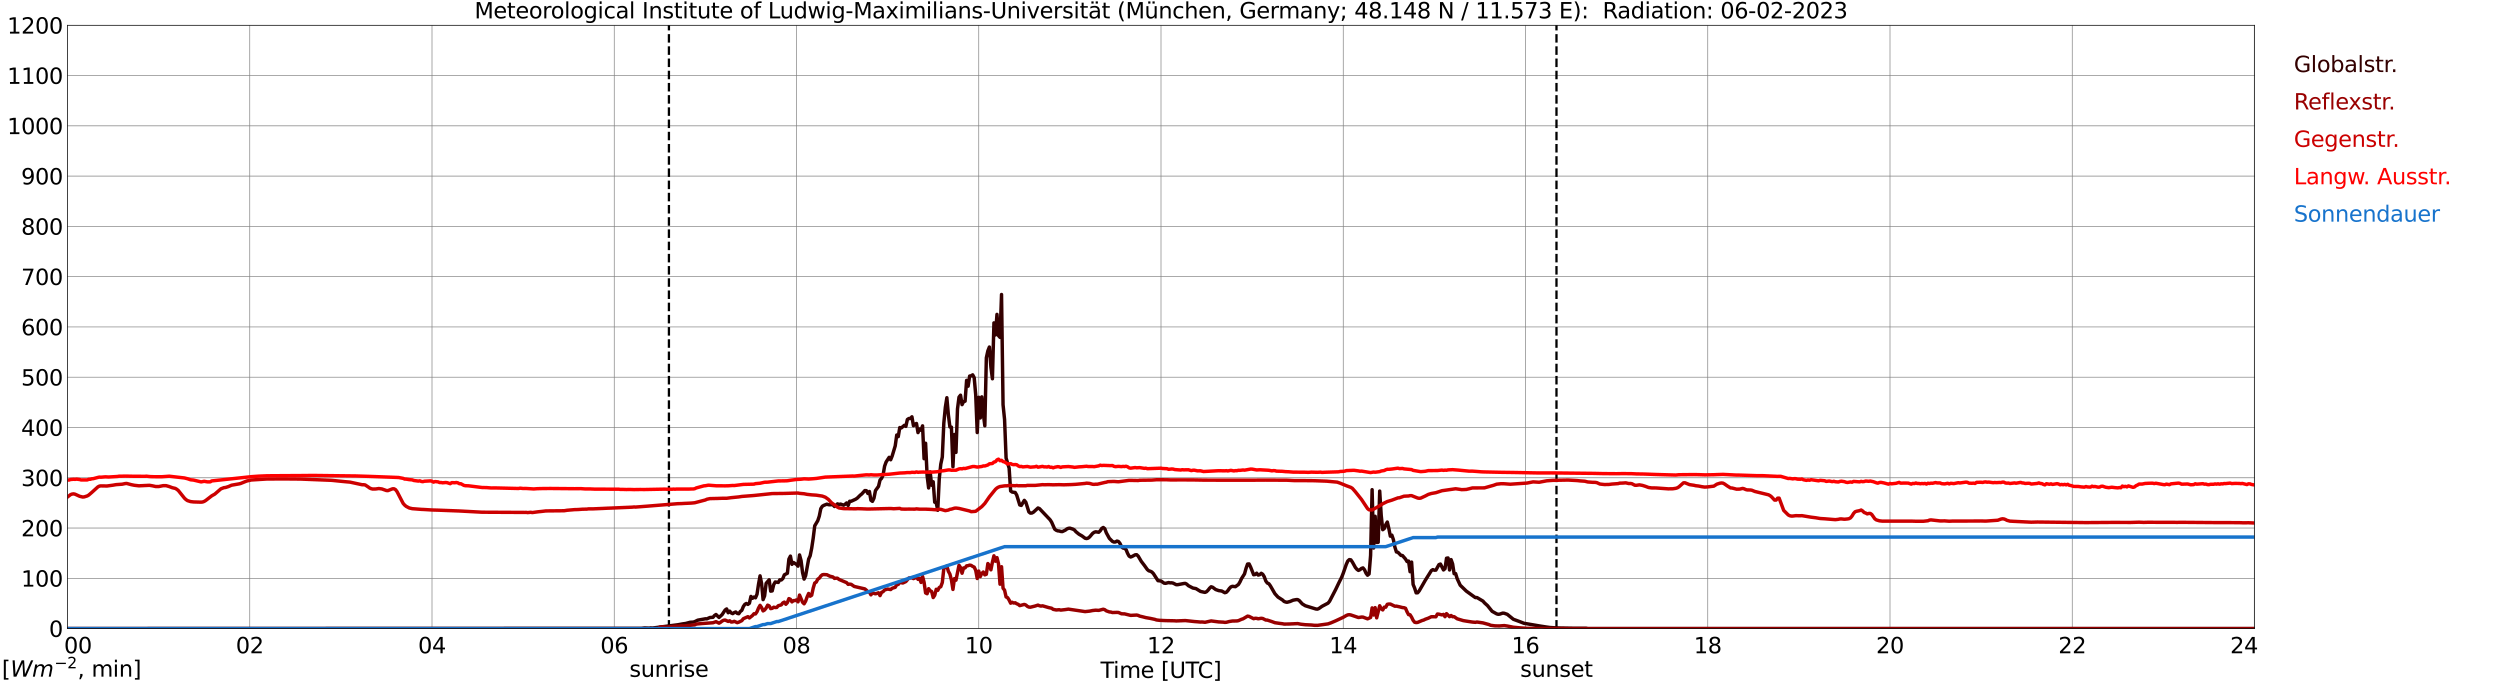 <?xml version="1.0" encoding="utf-8" standalone="no"?>
<!DOCTYPE svg PUBLIC "-//W3C//DTD SVG 1.1//EN"
  "http://www.w3.org/Graphics/SVG/1.1/DTD/svg11.dtd">
<svg xmlns:xlink="http://www.w3.org/1999/xlink" width="1085.4pt" height="296.64pt" viewBox="0 0 1085.4 296.64" xmlns="http://www.w3.org/2000/svg" version="1.1">
 <defs>
  <style type="text/css">*{stroke-linejoin: round; stroke-linecap: butt}</style>
 </defs>
 <g id="figure_1">
  <g id="patch_1">
   <path d="M 0 296.64 
L 1085.4 296.64 
L 1085.4 0 
L 0 0 
z
" style="fill: #ffffff"/>
  </g>
  <g id="axes_1">
   <g id="patch_2">
    <path d="M 29.306 272.909 
L 978.814 272.909 
L 978.814 10.976 
L 29.306 10.976 
z
" style="fill: #ffffff"/>
   </g>
   <g id="patch_3">
    <path d="M 978.814 272.909 
L 978.814 272.909 
L 978.814 10.976 
L 978.814 10.976 
z
" clip-path="url(#p0db641d869)" style="fill: #d3d3d3; opacity: 0.25; stroke: #d3d3d3; stroke-linejoin: miter"/>
   </g>
   <g id="matplotlib.axis_1">
    <g id="xtick_1">
     <g id="line2d_1">
      <path d="M 29.306 272.909 
L 29.306 10.976 
" clip-path="url(#p0db641d869)" style="fill: none; stroke: #808080; stroke-width: 0.3; stroke-linecap: square"/>
     </g>
     <g id="line2d_2"/>
     <g id="text_1">
      <!--    00 -->
      <g transform="translate(18.733 283.627) scale(0.095 -0.095)">
       <defs>
        <path id="DejaVuSans-20" transform="scale(0.016)"/>
        <path id="DejaVuSans-30" d="M 2034 4250 
Q 1547 4250 1301 3770 
Q 1056 3291 1056 2328 
Q 1056 1369 1301 889 
Q 1547 409 2034 409 
Q 2525 409 2770 889 
Q 3016 1369 3016 2328 
Q 3016 3291 2770 3770 
Q 2525 4250 2034 4250 
z
M 2034 4750 
Q 2819 4750 3233 4129 
Q 3647 3509 3647 2328 
Q 3647 1150 3233 529 
Q 2819 -91 2034 -91 
Q 1250 -91 836 529 
Q 422 1150 422 2328 
Q 422 3509 836 4129 
Q 1250 4750 2034 4750 
z
" transform="scale(0.016)"/>
       </defs>
       <use xlink:href="#DejaVuSans-20"/>
       <use xlink:href="#DejaVuSans-20" transform="translate(31.787 0)"/>
       <use xlink:href="#DejaVuSans-20" transform="translate(63.574 0)"/>
       <use xlink:href="#DejaVuSans-30" transform="translate(95.361 0)"/>
       <use xlink:href="#DejaVuSans-30" transform="translate(158.984 0)"/>
      </g>
     </g>
    </g>
    <g id="xtick_2">
     <g id="line2d_3">
      <path d="M 108.431 272.909 
L 108.431 10.976 
" clip-path="url(#p0db641d869)" style="fill: none; stroke: #808080; stroke-width: 0.3; stroke-linecap: square"/>
     </g>
     <g id="line2d_4"/>
     <g id="text_2">
      <!-- 02 -->
      <g transform="translate(102.387 283.627) scale(0.095 -0.095)">
       <defs>
        <path id="DejaVuSans-32" d="M 1228 531 
L 3431 531 
L 3431 0 
L 469 0 
L 469 531 
Q 828 903 1448 1529 
Q 2069 2156 2228 2338 
Q 2531 2678 2651 2914 
Q 2772 3150 2772 3378 
Q 2772 3750 2511 3984 
Q 2250 4219 1831 4219 
Q 1534 4219 1204 4116 
Q 875 4013 500 3803 
L 500 4441 
Q 881 4594 1212 4672 
Q 1544 4750 1819 4750 
Q 2544 4750 2975 4387 
Q 3406 4025 3406 3419 
Q 3406 3131 3298 2873 
Q 3191 2616 2906 2266 
Q 2828 2175 2409 1742 
Q 1991 1309 1228 531 
z
" transform="scale(0.016)"/>
       </defs>
       <use xlink:href="#DejaVuSans-30"/>
       <use xlink:href="#DejaVuSans-32" transform="translate(63.623 0)"/>
      </g>
     </g>
    </g>
    <g id="xtick_3">
     <g id="line2d_5">
      <path d="M 187.557 272.909 
L 187.557 10.976 
" clip-path="url(#p0db641d869)" style="fill: none; stroke: #808080; stroke-width: 0.3; stroke-linecap: square"/>
     </g>
     <g id="line2d_6"/>
     <g id="text_3">
      <!-- 04 -->
      <g transform="translate(181.513 283.627) scale(0.095 -0.095)">
       <defs>
        <path id="DejaVuSans-34" d="M 2419 4116 
L 825 1625 
L 2419 1625 
L 2419 4116 
z
M 2253 4666 
L 3047 4666 
L 3047 1625 
L 3713 1625 
L 3713 1100 
L 3047 1100 
L 3047 0 
L 2419 0 
L 2419 1100 
L 313 1100 
L 313 1709 
L 2253 4666 
z
" transform="scale(0.016)"/>
       </defs>
       <use xlink:href="#DejaVuSans-30"/>
       <use xlink:href="#DejaVuSans-34" transform="translate(63.623 0)"/>
      </g>
     </g>
    </g>
    <g id="xtick_4">
     <g id="line2d_7">
      <path d="M 266.683 272.909 
L 266.683 10.976 
" clip-path="url(#p0db641d869)" style="fill: none; stroke: #808080; stroke-width: 0.3; stroke-linecap: square"/>
     </g>
     <g id="line2d_8"/>
     <g id="text_4">
      <!-- 06 -->
      <g transform="translate(260.638 283.627) scale(0.095 -0.095)">
       <defs>
        <path id="DejaVuSans-36" d="M 2113 2584 
Q 1688 2584 1439 2293 
Q 1191 2003 1191 1497 
Q 1191 994 1439 701 
Q 1688 409 2113 409 
Q 2538 409 2786 701 
Q 3034 994 3034 1497 
Q 3034 2003 2786 2293 
Q 2538 2584 2113 2584 
z
M 3366 4563 
L 3366 3988 
Q 3128 4100 2886 4159 
Q 2644 4219 2406 4219 
Q 1781 4219 1451 3797 
Q 1122 3375 1075 2522 
Q 1259 2794 1537 2939 
Q 1816 3084 2150 3084 
Q 2853 3084 3261 2657 
Q 3669 2231 3669 1497 
Q 3669 778 3244 343 
Q 2819 -91 2113 -91 
Q 1303 -91 875 529 
Q 447 1150 447 2328 
Q 447 3434 972 4092 
Q 1497 4750 2381 4750 
Q 2619 4750 2861 4703 
Q 3103 4656 3366 4563 
z
" transform="scale(0.016)"/>
       </defs>
       <use xlink:href="#DejaVuSans-30"/>
       <use xlink:href="#DejaVuSans-36" transform="translate(63.623 0)"/>
      </g>
     </g>
    </g>
    <g id="xtick_5">
     <g id="line2d_9">
      <path d="M 345.808 272.909 
L 345.808 10.976 
" clip-path="url(#p0db641d869)" style="fill: none; stroke: #808080; stroke-width: 0.3; stroke-linecap: square"/>
     </g>
     <g id="line2d_10"/>
     <g id="text_5">
      <!-- 08 -->
      <g transform="translate(339.764 283.627) scale(0.095 -0.095)">
       <defs>
        <path id="DejaVuSans-38" d="M 2034 2216 
Q 1584 2216 1326 1975 
Q 1069 1734 1069 1313 
Q 1069 891 1326 650 
Q 1584 409 2034 409 
Q 2484 409 2743 651 
Q 3003 894 3003 1313 
Q 3003 1734 2745 1975 
Q 2488 2216 2034 2216 
z
M 1403 2484 
Q 997 2584 770 2862 
Q 544 3141 544 3541 
Q 544 4100 942 4425 
Q 1341 4750 2034 4750 
Q 2731 4750 3128 4425 
Q 3525 4100 3525 3541 
Q 3525 3141 3298 2862 
Q 3072 2584 2669 2484 
Q 3125 2378 3379 2068 
Q 3634 1759 3634 1313 
Q 3634 634 3220 271 
Q 2806 -91 2034 -91 
Q 1263 -91 848 271 
Q 434 634 434 1313 
Q 434 1759 690 2068 
Q 947 2378 1403 2484 
z
M 1172 3481 
Q 1172 3119 1398 2916 
Q 1625 2713 2034 2713 
Q 2441 2713 2670 2916 
Q 2900 3119 2900 3481 
Q 2900 3844 2670 4047 
Q 2441 4250 2034 4250 
Q 1625 4250 1398 4047 
Q 1172 3844 1172 3481 
z
" transform="scale(0.016)"/>
       </defs>
       <use xlink:href="#DejaVuSans-30"/>
       <use xlink:href="#DejaVuSans-38" transform="translate(63.623 0)"/>
      </g>
     </g>
    </g>
    <g id="xtick_6">
     <g id="line2d_11">
      <path d="M 424.934 272.909 
L 424.934 10.976 
" clip-path="url(#p0db641d869)" style="fill: none; stroke: #808080; stroke-width: 0.3; stroke-linecap: square"/>
     </g>
     <g id="line2d_12"/>
     <g id="text_6">
      <!-- 10 -->
      <g transform="translate(418.89 283.627) scale(0.095 -0.095)">
       <defs>
        <path id="DejaVuSans-31" d="M 794 531 
L 1825 531 
L 1825 4091 
L 703 3866 
L 703 4441 
L 1819 4666 
L 2450 4666 
L 2450 531 
L 3481 531 
L 3481 0 
L 794 0 
L 794 531 
z
" transform="scale(0.016)"/>
       </defs>
       <use xlink:href="#DejaVuSans-31"/>
       <use xlink:href="#DejaVuSans-30" transform="translate(63.623 0)"/>
      </g>
     </g>
    </g>
    <g id="xtick_7">
     <g id="line2d_13">
      <path d="M 504.06 272.909 
L 504.06 10.976 
" clip-path="url(#p0db641d869)" style="fill: none; stroke: #808080; stroke-width: 0.3; stroke-linecap: square"/>
     </g>
     <g id="line2d_14"/>
     <g id="text_7">
      <!-- 12 -->
      <g transform="translate(498.015 283.627) scale(0.095 -0.095)">
       <use xlink:href="#DejaVuSans-31"/>
       <use xlink:href="#DejaVuSans-32" transform="translate(63.623 0)"/>
      </g>
     </g>
    </g>
    <g id="xtick_8">
     <g id="line2d_15">
      <path d="M 583.185 272.909 
L 583.185 10.976 
" clip-path="url(#p0db641d869)" style="fill: none; stroke: #808080; stroke-width: 0.3; stroke-linecap: square"/>
     </g>
     <g id="line2d_16"/>
     <g id="text_8">
      <!-- 14 -->
      <g transform="translate(577.141 283.627) scale(0.095 -0.095)">
       <use xlink:href="#DejaVuSans-31"/>
       <use xlink:href="#DejaVuSans-34" transform="translate(63.623 0)"/>
      </g>
     </g>
    </g>
    <g id="xtick_9">
     <g id="line2d_17">
      <path d="M 662.311 272.909 
L 662.311 10.976 
" clip-path="url(#p0db641d869)" style="fill: none; stroke: #808080; stroke-width: 0.3; stroke-linecap: square"/>
     </g>
     <g id="line2d_18"/>
     <g id="text_9">
      <!-- 16 -->
      <g transform="translate(656.267 283.627) scale(0.095 -0.095)">
       <use xlink:href="#DejaVuSans-31"/>
       <use xlink:href="#DejaVuSans-36" transform="translate(63.623 0)"/>
      </g>
     </g>
    </g>
    <g id="xtick_10">
     <g id="line2d_19">
      <path d="M 741.437 272.909 
L 741.437 10.976 
" clip-path="url(#p0db641d869)" style="fill: none; stroke: #808080; stroke-width: 0.3; stroke-linecap: square"/>
     </g>
     <g id="line2d_20"/>
     <g id="text_10">
      <!-- 18 -->
      <g transform="translate(735.392 283.627) scale(0.095 -0.095)">
       <use xlink:href="#DejaVuSans-31"/>
       <use xlink:href="#DejaVuSans-38" transform="translate(63.623 0)"/>
      </g>
     </g>
    </g>
    <g id="xtick_11">
     <g id="line2d_21">
      <path d="M 820.562 272.909 
L 820.562 10.976 
" clip-path="url(#p0db641d869)" style="fill: none; stroke: #808080; stroke-width: 0.3; stroke-linecap: square"/>
     </g>
     <g id="line2d_22"/>
     <g id="text_11">
      <!-- 20 -->
      <g transform="translate(814.518 283.627) scale(0.095 -0.095)">
       <use xlink:href="#DejaVuSans-32"/>
       <use xlink:href="#DejaVuSans-30" transform="translate(63.623 0)"/>
      </g>
     </g>
    </g>
    <g id="xtick_12">
     <g id="line2d_23">
      <path d="M 899.688 272.909 
L 899.688 10.976 
" clip-path="url(#p0db641d869)" style="fill: none; stroke: #808080; stroke-width: 0.3; stroke-linecap: square"/>
     </g>
     <g id="line2d_24"/>
     <g id="text_12">
      <!-- 22 -->
      <g transform="translate(893.644 283.627) scale(0.095 -0.095)">
       <use xlink:href="#DejaVuSans-32"/>
       <use xlink:href="#DejaVuSans-32" transform="translate(63.623 0)"/>
      </g>
     </g>
    </g>
    <g id="xtick_13">
     <g id="line2d_25">
      <path d="M 978.814 272.909 
L 978.814 10.976 
" clip-path="url(#p0db641d869)" style="fill: none; stroke: #808080; stroke-width: 0.3; stroke-linecap: square"/>
     </g>
     <g id="line2d_26"/>
     <g id="text_13">
      <!-- 24    -->
      <g transform="translate(968.241 283.627) scale(0.095 -0.095)">
       <use xlink:href="#DejaVuSans-32"/>
       <use xlink:href="#DejaVuSans-34" transform="translate(63.623 0)"/>
       <use xlink:href="#DejaVuSans-20" transform="translate(127.246 0)"/>
       <use xlink:href="#DejaVuSans-20" transform="translate(159.033 0)"/>
       <use xlink:href="#DejaVuSans-20" transform="translate(190.82 0)"/>
      </g>
     </g>
    </g>
    <g id="text_14">
     <!-- Time [UTC] -->
     <g transform="translate(477.806 294.322) scale(0.095 -0.095)">
      <defs>
       <path id="DejaVuSans-54" d="M -19 4666 
L 3928 4666 
L 3928 4134 
L 2272 4134 
L 2272 0 
L 1638 0 
L 1638 4134 
L -19 4134 
L -19 4666 
z
" transform="scale(0.016)"/>
       <path id="DejaVuSans-69" d="M 603 3500 
L 1178 3500 
L 1178 0 
L 603 0 
L 603 3500 
z
M 603 4863 
L 1178 4863 
L 1178 4134 
L 603 4134 
L 603 4863 
z
" transform="scale(0.016)"/>
       <path id="DejaVuSans-6d" d="M 3328 2828 
Q 3544 3216 3844 3400 
Q 4144 3584 4550 3584 
Q 5097 3584 5394 3201 
Q 5691 2819 5691 2113 
L 5691 0 
L 5113 0 
L 5113 2094 
Q 5113 2597 4934 2840 
Q 4756 3084 4391 3084 
Q 3944 3084 3684 2787 
Q 3425 2491 3425 1978 
L 3425 0 
L 2847 0 
L 2847 2094 
Q 2847 2600 2669 2842 
Q 2491 3084 2119 3084 
Q 1678 3084 1418 2786 
Q 1159 2488 1159 1978 
L 1159 0 
L 581 0 
L 581 3500 
L 1159 3500 
L 1159 2956 
Q 1356 3278 1631 3431 
Q 1906 3584 2284 3584 
Q 2666 3584 2933 3390 
Q 3200 3197 3328 2828 
z
" transform="scale(0.016)"/>
       <path id="DejaVuSans-65" d="M 3597 1894 
L 3597 1613 
L 953 1613 
Q 991 1019 1311 708 
Q 1631 397 2203 397 
Q 2534 397 2845 478 
Q 3156 559 3463 722 
L 3463 178 
Q 3153 47 2828 -22 
Q 2503 -91 2169 -91 
Q 1331 -91 842 396 
Q 353 884 353 1716 
Q 353 2575 817 3079 
Q 1281 3584 2069 3584 
Q 2775 3584 3186 3129 
Q 3597 2675 3597 1894 
z
M 3022 2063 
Q 3016 2534 2758 2815 
Q 2500 3097 2075 3097 
Q 1594 3097 1305 2825 
Q 1016 2553 972 2059 
L 3022 2063 
z
" transform="scale(0.016)"/>
       <path id="DejaVuSans-5b" d="M 550 4863 
L 1875 4863 
L 1875 4416 
L 1125 4416 
L 1125 -397 
L 1875 -397 
L 1875 -844 
L 550 -844 
L 550 4863 
z
" transform="scale(0.016)"/>
       <path id="DejaVuSans-55" d="M 556 4666 
L 1191 4666 
L 1191 1831 
Q 1191 1081 1462 751 
Q 1734 422 2344 422 
Q 2950 422 3222 751 
Q 3494 1081 3494 1831 
L 3494 4666 
L 4128 4666 
L 4128 1753 
Q 4128 841 3676 375 
Q 3225 -91 2344 -91 
Q 1459 -91 1007 375 
Q 556 841 556 1753 
L 556 4666 
z
" transform="scale(0.016)"/>
       <path id="DejaVuSans-43" d="M 4122 4306 
L 4122 3641 
Q 3803 3938 3442 4084 
Q 3081 4231 2675 4231 
Q 1875 4231 1450 3742 
Q 1025 3253 1025 2328 
Q 1025 1406 1450 917 
Q 1875 428 2675 428 
Q 3081 428 3442 575 
Q 3803 722 4122 1019 
L 4122 359 
Q 3791 134 3420 21 
Q 3050 -91 2638 -91 
Q 1578 -91 968 557 
Q 359 1206 359 2328 
Q 359 3453 968 4101 
Q 1578 4750 2638 4750 
Q 3056 4750 3426 4639 
Q 3797 4528 4122 4306 
z
" transform="scale(0.016)"/>
       <path id="DejaVuSans-5d" d="M 1947 4863 
L 1947 -844 
L 622 -844 
L 622 -397 
L 1369 -397 
L 1369 4416 
L 622 4416 
L 622 4863 
L 1947 4863 
z
" transform="scale(0.016)"/>
      </defs>
      <use xlink:href="#DejaVuSans-54"/>
      <use xlink:href="#DejaVuSans-69" transform="translate(57.959 0)"/>
      <use xlink:href="#DejaVuSans-6d" transform="translate(85.742 0)"/>
      <use xlink:href="#DejaVuSans-65" transform="translate(183.154 0)"/>
      <use xlink:href="#DejaVuSans-20" transform="translate(244.678 0)"/>
      <use xlink:href="#DejaVuSans-5b" transform="translate(276.465 0)"/>
      <use xlink:href="#DejaVuSans-55" transform="translate(315.479 0)"/>
      <use xlink:href="#DejaVuSans-54" transform="translate(388.672 0)"/>
      <use xlink:href="#DejaVuSans-43" transform="translate(443.881 0)"/>
      <use xlink:href="#DejaVuSans-5d" transform="translate(513.705 0)"/>
     </g>
    </g>
   </g>
   <g id="matplotlib.axis_2">
    <g id="ytick_1">
     <g id="line2d_27">
      <path d="M 29.306 272.909 
L 978.814 272.909 
" clip-path="url(#p0db641d869)" style="fill: none; stroke: #808080; stroke-width: 0.3; stroke-linecap: square"/>
     </g>
     <g id="line2d_28"/>
     <g id="text_15">
      <!-- 0 -->
      <g transform="translate(21.261 276.518) scale(0.095 -0.095)">
       <use xlink:href="#DejaVuSans-30"/>
      </g>
     </g>
    </g>
    <g id="ytick_2">
     <g id="line2d_29">
      <path d="M 29.306 251.081 
L 978.814 251.081 
" clip-path="url(#p0db641d869)" style="fill: none; stroke: #808080; stroke-width: 0.3; stroke-linecap: square"/>
     </g>
     <g id="line2d_30"/>
     <g id="text_16">
      <!-- 100 -->
      <g transform="translate(9.173 254.69) scale(0.095 -0.095)">
       <use xlink:href="#DejaVuSans-31"/>
       <use xlink:href="#DejaVuSans-30" transform="translate(63.623 0)"/>
       <use xlink:href="#DejaVuSans-30" transform="translate(127.246 0)"/>
      </g>
     </g>
    </g>
    <g id="ytick_3">
     <g id="line2d_31">
      <path d="M 29.306 229.253 
L 978.814 229.253 
" clip-path="url(#p0db641d869)" style="fill: none; stroke: #808080; stroke-width: 0.3; stroke-linecap: square"/>
     </g>
     <g id="line2d_32"/>
     <g id="text_17">
      <!-- 200 -->
      <g transform="translate(9.173 232.863) scale(0.095 -0.095)">
       <use xlink:href="#DejaVuSans-32"/>
       <use xlink:href="#DejaVuSans-30" transform="translate(63.623 0)"/>
       <use xlink:href="#DejaVuSans-30" transform="translate(127.246 0)"/>
      </g>
     </g>
    </g>
    <g id="ytick_4">
     <g id="line2d_33">
      <path d="M 29.306 207.426 
L 978.814 207.426 
" clip-path="url(#p0db641d869)" style="fill: none; stroke: #808080; stroke-width: 0.3; stroke-linecap: square"/>
     </g>
     <g id="line2d_34"/>
     <g id="text_18">
      <!-- 300 -->
      <g transform="translate(9.173 211.035) scale(0.095 -0.095)">
       <defs>
        <path id="DejaVuSans-33" d="M 2597 2516 
Q 3050 2419 3304 2112 
Q 3559 1806 3559 1356 
Q 3559 666 3084 287 
Q 2609 -91 1734 -91 
Q 1441 -91 1130 -33 
Q 819 25 488 141 
L 488 750 
Q 750 597 1062 519 
Q 1375 441 1716 441 
Q 2309 441 2620 675 
Q 2931 909 2931 1356 
Q 2931 1769 2642 2001 
Q 2353 2234 1838 2234 
L 1294 2234 
L 1294 2753 
L 1863 2753 
Q 2328 2753 2575 2939 
Q 2822 3125 2822 3475 
Q 2822 3834 2567 4026 
Q 2313 4219 1838 4219 
Q 1578 4219 1281 4162 
Q 984 4106 628 3988 
L 628 4550 
Q 988 4650 1302 4700 
Q 1616 4750 1894 4750 
Q 2613 4750 3031 4423 
Q 3450 4097 3450 3541 
Q 3450 3153 3228 2886 
Q 3006 2619 2597 2516 
z
" transform="scale(0.016)"/>
       </defs>
       <use xlink:href="#DejaVuSans-33"/>
       <use xlink:href="#DejaVuSans-30" transform="translate(63.623 0)"/>
       <use xlink:href="#DejaVuSans-30" transform="translate(127.246 0)"/>
      </g>
     </g>
    </g>
    <g id="ytick_5">
     <g id="line2d_35">
      <path d="M 29.306 185.598 
L 978.814 185.598 
" clip-path="url(#p0db641d869)" style="fill: none; stroke: #808080; stroke-width: 0.3; stroke-linecap: square"/>
     </g>
     <g id="line2d_36"/>
     <g id="text_19">
      <!-- 400 -->
      <g transform="translate(9.173 189.207) scale(0.095 -0.095)">
       <use xlink:href="#DejaVuSans-34"/>
       <use xlink:href="#DejaVuSans-30" transform="translate(63.623 0)"/>
       <use xlink:href="#DejaVuSans-30" transform="translate(127.246 0)"/>
      </g>
     </g>
    </g>
    <g id="ytick_6">
     <g id="line2d_37">
      <path d="M 29.306 163.77 
L 978.814 163.77 
" clip-path="url(#p0db641d869)" style="fill: none; stroke: #808080; stroke-width: 0.3; stroke-linecap: square"/>
     </g>
     <g id="line2d_38"/>
     <g id="text_20">
      <!-- 500 -->
      <g transform="translate(9.173 167.379) scale(0.095 -0.095)">
       <defs>
        <path id="DejaVuSans-35" d="M 691 4666 
L 3169 4666 
L 3169 4134 
L 1269 4134 
L 1269 2991 
Q 1406 3038 1543 3061 
Q 1681 3084 1819 3084 
Q 2600 3084 3056 2656 
Q 3513 2228 3513 1497 
Q 3513 744 3044 326 
Q 2575 -91 1722 -91 
Q 1428 -91 1123 -41 
Q 819 9 494 109 
L 494 744 
Q 775 591 1075 516 
Q 1375 441 1709 441 
Q 2250 441 2565 725 
Q 2881 1009 2881 1497 
Q 2881 1984 2565 2268 
Q 2250 2553 1709 2553 
Q 1456 2553 1204 2497 
Q 953 2441 691 2322 
L 691 4666 
z
" transform="scale(0.016)"/>
       </defs>
       <use xlink:href="#DejaVuSans-35"/>
       <use xlink:href="#DejaVuSans-30" transform="translate(63.623 0)"/>
       <use xlink:href="#DejaVuSans-30" transform="translate(127.246 0)"/>
      </g>
     </g>
    </g>
    <g id="ytick_7">
     <g id="line2d_39">
      <path d="M 29.306 141.942 
L 978.814 141.942 
" clip-path="url(#p0db641d869)" style="fill: none; stroke: #808080; stroke-width: 0.3; stroke-linecap: square"/>
     </g>
     <g id="line2d_40"/>
     <g id="text_21">
      <!-- 600 -->
      <g transform="translate(9.173 145.551) scale(0.095 -0.095)">
       <use xlink:href="#DejaVuSans-36"/>
       <use xlink:href="#DejaVuSans-30" transform="translate(63.623 0)"/>
       <use xlink:href="#DejaVuSans-30" transform="translate(127.246 0)"/>
      </g>
     </g>
    </g>
    <g id="ytick_8">
     <g id="line2d_41">
      <path d="M 29.306 120.114 
L 978.814 120.114 
" clip-path="url(#p0db641d869)" style="fill: none; stroke: #808080; stroke-width: 0.3; stroke-linecap: square"/>
     </g>
     <g id="line2d_42"/>
     <g id="text_22">
      <!-- 700 -->
      <g transform="translate(9.173 123.724) scale(0.095 -0.095)">
       <defs>
        <path id="DejaVuSans-37" d="M 525 4666 
L 3525 4666 
L 3525 4397 
L 1831 0 
L 1172 0 
L 2766 4134 
L 525 4134 
L 525 4666 
z
" transform="scale(0.016)"/>
       </defs>
       <use xlink:href="#DejaVuSans-37"/>
       <use xlink:href="#DejaVuSans-30" transform="translate(63.623 0)"/>
       <use xlink:href="#DejaVuSans-30" transform="translate(127.246 0)"/>
      </g>
     </g>
    </g>
    <g id="ytick_9">
     <g id="line2d_43">
      <path d="M 29.306 98.287 
L 978.814 98.287 
" clip-path="url(#p0db641d869)" style="fill: none; stroke: #808080; stroke-width: 0.3; stroke-linecap: square"/>
     </g>
     <g id="line2d_44"/>
     <g id="text_23">
      <!-- 800 -->
      <g transform="translate(9.173 101.896) scale(0.095 -0.095)">
       <use xlink:href="#DejaVuSans-38"/>
       <use xlink:href="#DejaVuSans-30" transform="translate(63.623 0)"/>
       <use xlink:href="#DejaVuSans-30" transform="translate(127.246 0)"/>
      </g>
     </g>
    </g>
    <g id="ytick_10">
     <g id="line2d_45">
      <path d="M 29.306 76.459 
L 978.814 76.459 
" clip-path="url(#p0db641d869)" style="fill: none; stroke: #808080; stroke-width: 0.3; stroke-linecap: square"/>
     </g>
     <g id="line2d_46"/>
     <g id="text_24">
      <!-- 900 -->
      <g transform="translate(9.173 80.068) scale(0.095 -0.095)">
       <defs>
        <path id="DejaVuSans-39" d="M 703 97 
L 703 672 
Q 941 559 1184 500 
Q 1428 441 1663 441 
Q 2288 441 2617 861 
Q 2947 1281 2994 2138 
Q 2813 1869 2534 1725 
Q 2256 1581 1919 1581 
Q 1219 1581 811 2004 
Q 403 2428 403 3163 
Q 403 3881 828 4315 
Q 1253 4750 1959 4750 
Q 2769 4750 3195 4129 
Q 3622 3509 3622 2328 
Q 3622 1225 3098 567 
Q 2575 -91 1691 -91 
Q 1453 -91 1209 -44 
Q 966 3 703 97 
z
M 1959 2075 
Q 2384 2075 2632 2365 
Q 2881 2656 2881 3163 
Q 2881 3666 2632 3958 
Q 2384 4250 1959 4250 
Q 1534 4250 1286 3958 
Q 1038 3666 1038 3163 
Q 1038 2656 1286 2365 
Q 1534 2075 1959 2075 
z
" transform="scale(0.016)"/>
       </defs>
       <use xlink:href="#DejaVuSans-39"/>
       <use xlink:href="#DejaVuSans-30" transform="translate(63.623 0)"/>
       <use xlink:href="#DejaVuSans-30" transform="translate(127.246 0)"/>
      </g>
     </g>
    </g>
    <g id="ytick_11">
     <g id="line2d_47">
      <path d="M 29.306 54.631 
L 978.814 54.631 
" clip-path="url(#p0db641d869)" style="fill: none; stroke: #808080; stroke-width: 0.3; stroke-linecap: square"/>
     </g>
     <g id="line2d_48"/>
     <g id="text_25">
      <!-- 1000 -->
      <g transform="translate(3.128 58.24) scale(0.095 -0.095)">
       <use xlink:href="#DejaVuSans-31"/>
       <use xlink:href="#DejaVuSans-30" transform="translate(63.623 0)"/>
       <use xlink:href="#DejaVuSans-30" transform="translate(127.246 0)"/>
       <use xlink:href="#DejaVuSans-30" transform="translate(190.869 0)"/>
      </g>
     </g>
    </g>
    <g id="ytick_12">
     <g id="line2d_49">
      <path d="M 29.306 32.803 
L 978.814 32.803 
" clip-path="url(#p0db641d869)" style="fill: none; stroke: #808080; stroke-width: 0.3; stroke-linecap: square"/>
     </g>
     <g id="line2d_50"/>
     <g id="text_26">
      <!-- 1100 -->
      <g transform="translate(3.128 36.413) scale(0.095 -0.095)">
       <use xlink:href="#DejaVuSans-31"/>
       <use xlink:href="#DejaVuSans-31" transform="translate(63.623 0)"/>
       <use xlink:href="#DejaVuSans-30" transform="translate(127.246 0)"/>
       <use xlink:href="#DejaVuSans-30" transform="translate(190.869 0)"/>
      </g>
     </g>
    </g>
    <g id="ytick_13">
     <g id="line2d_51">
      <path d="M 29.306 10.976 
L 978.814 10.976 
" clip-path="url(#p0db641d869)" style="fill: none; stroke: #808080; stroke-width: 0.3; stroke-linecap: square"/>
     </g>
     <g id="line2d_52"/>
     <g id="text_27">
      <!-- 1200 -->
      <g transform="translate(3.128 14.585) scale(0.095 -0.095)">
       <use xlink:href="#DejaVuSans-31"/>
       <use xlink:href="#DejaVuSans-32" transform="translate(63.623 0)"/>
       <use xlink:href="#DejaVuSans-30" transform="translate(127.246 0)"/>
       <use xlink:href="#DejaVuSans-30" transform="translate(190.869 0)"/>
      </g>
     </g>
    </g>
   </g>
   <g id="line2d_53">
    <path d="M 290.42 272.909 
L 290.42 10.976 
" clip-path="url(#p0db641d869)" style="fill: none; stroke-dasharray: 3.7,1.6; stroke-dashoffset: 0; stroke: #000000"/>
   </g>
   <g id="line2d_54">
    <path d="M 675.762 272.909 
L 675.762 10.976 
" clip-path="url(#p0db641d869)" style="fill: none; stroke-dasharray: 3.7,1.6; stroke-dashoffset: 0; stroke: #000000"/>
   </g>
   <g id="line2d_55">
    <path d="M 29.306 272.909 
L 278.552 272.815 
L 279.87 272.632 
L 281.849 272.734 
L 282.508 272.612 
L 283.167 272.693 
L 294.377 271.235 
L 296.355 270.87 
L 297.674 270.687 
L 299.652 270.161 
L 300.971 270.1 
L 301.63 269.897 
L 302.949 269.248 
L 305.586 268.781 
L 306.246 268.661 
L 306.905 268.681 
L 308.224 268.094 
L 309.543 268.011 
L 310.202 267.242 
L 310.861 266.795 
L 312.18 268.072 
L 313.499 266.856 
L 314.818 264.85 
L 315.477 264.383 
L 316.136 266.027 
L 316.796 265.337 
L 317.455 266.107 
L 318.114 266.411 
L 318.774 265.965 
L 319.433 265.701 
L 320.093 266.31 
L 320.752 266.452 
L 321.411 265.479 
L 322.071 264.972 
L 322.73 263.331 
L 323.39 262.377 
L 324.049 262.012 
L 324.708 262.399 
L 325.368 261.89 
L 326.027 258.952 
L 326.686 259.762 
L 327.346 259.216 
L 328.005 259.539 
L 328.665 257.979 
L 329.324 253.622 
L 329.983 250.014 
L 330.643 253.257 
L 331.302 260.329 
L 331.961 258.688 
L 332.621 253.257 
L 333.94 251.738 
L 334.599 256.662 
L 335.258 256.54 
L 335.918 253.805 
L 336.577 252.67 
L 337.896 252.873 
L 338.555 251.738 
L 339.215 251.797 
L 339.874 251.19 
L 340.533 249.568 
L 341.852 248.879 
L 342.512 242.738 
L 343.171 241.442 
L 343.83 245.009 
L 344.49 244.218 
L 345.808 245.028 
L 346.468 245.799 
L 347.127 240.935 
L 347.787 243.406 
L 348.446 248.617 
L 349.105 251.413 
L 349.765 249.953 
L 351.083 242.738 
L 351.743 241.278 
L 352.402 238.017 
L 353.062 233.638 
L 353.721 228.288 
L 355.04 226.058 
L 355.699 224.093 
L 356.359 220.83 
L 357.018 219.795 
L 357.677 219.411 
L 358.996 218.885 
L 359.655 219.108 
L 360.315 219.169 
L 360.974 219.086 
L 361.634 219.189 
L 362.293 219.898 
L 362.952 219.45 
L 363.612 218.763 
L 364.271 219.027 
L 364.93 218.844 
L 366.249 219.33 
L 366.909 218.924 
L 367.568 218.357 
L 368.227 219.45 
L 368.887 217.628 
L 369.546 217.628 
L 371.524 216.715 
L 372.184 216.27 
L 373.502 214.971 
L 374.162 214.445 
L 375.481 212.987 
L 376.14 213.027 
L 376.799 214.242 
L 377.459 213.391 
L 378.118 217.183 
L 378.777 217.667 
L 379.437 216.309 
L 380.096 212.987 
L 381.415 211.162 
L 382.074 208.406 
L 382.734 207.677 
L 383.393 206.238 
L 384.053 202.407 
L 384.712 200.583 
L 386.031 198.557 
L 386.69 199.609 
L 387.349 197.968 
L 388.668 193.591 
L 389.328 188.868 
L 389.987 189.557 
L 390.646 185.626 
L 391.306 185.788 
L 392.624 184.672 
L 393.284 185.12 
L 393.943 182.14 
L 394.603 181.693 
L 395.262 181.693 
L 395.921 180.964 
L 396.581 184.814 
L 397.24 184.166 
L 397.899 183.862 
L 398.559 187.815 
L 399.218 186.233 
L 399.878 186.8 
L 400.537 184.895 
L 401.196 199.144 
L 401.856 192.436 
L 402.515 206.561 
L 403.175 211.852 
L 403.834 204.9 
L 404.493 210.676 
L 405.153 209.176 
L 405.812 218.034 
L 406.471 218.296 
L 407.131 221.539 
L 407.79 207.858 
L 408.45 201.536 
L 409.109 198.415 
L 409.768 183.701 
L 410.428 176.849 
L 411.087 172.676 
L 411.746 180.093 
L 412.406 185.362 
L 413.065 185.443 
L 413.725 202.65 
L 414.384 188.645 
L 415.043 196.407 
L 415.703 177.559 
L 416.362 172.412 
L 417.022 171.58 
L 417.681 175.675 
L 418.34 174.378 
L 419 174.175 
L 419.659 165.136 
L 420.318 167.668 
L 420.978 163.27 
L 421.637 163.17 
L 422.297 162.744 
L 422.956 163.98 
L 423.615 171.418 
L 424.275 187.794 
L 424.934 172.492 
L 425.593 181.47 
L 426.253 172.309 
L 426.912 179.606 
L 427.572 184.856 
L 428.231 155.347 
L 428.89 152.348 
L 429.55 150.665 
L 430.209 159.339 
L 430.869 164.447 
L 431.528 140.187 
L 432.187 145.415 
L 432.847 136.498 
L 433.506 145.718 
L 434.165 146.469 
L 434.825 127.863 
L 435.484 175.714 
L 436.144 182.14 
L 436.803 198.88 
L 438.122 203.237 
L 438.781 213.149 
L 439.44 213.636 
L 440.759 213.817 
L 441.419 214.952 
L 442.737 219.228 
L 443.397 219.431 
L 444.716 217.241 
L 445.375 218.053 
L 446.694 222.268 
L 447.353 222.775 
L 448.012 222.736 
L 448.672 222.371 
L 450.65 220.546 
L 451.309 220.83 
L 455.925 225.693 
L 456.584 226.728 
L 457.903 229.727 
L 458.563 230.214 
L 459.222 230.478 
L 459.881 230.537 
L 460.541 230.74 
L 461.2 230.801 
L 462.519 230.172 
L 463.178 229.666 
L 463.838 229.382 
L 464.497 229.301 
L 465.816 229.727 
L 466.475 230.091 
L 467.134 230.862 
L 468.453 231.936 
L 469.772 232.687 
L 471.091 233.68 
L 471.75 233.822 
L 472.409 233.638 
L 473.069 233.112 
L 474.388 231.571 
L 475.047 231.104 
L 475.706 230.882 
L 477.025 231.085 
L 477.685 230.436 
L 478.344 229.402 
L 479.003 229.018 
L 479.663 229.565 
L 480.322 231.329 
L 481.641 233.739 
L 482.96 235.038 
L 483.619 235.341 
L 484.278 235.3 
L 484.938 234.915 
L 485.597 235.099 
L 486.256 235.95 
L 486.916 237.347 
L 487.575 237.956 
L 488.235 238.037 
L 488.894 238.604 
L 489.553 240.246 
L 490.213 241.442 
L 490.872 241.826 
L 491.532 241.584 
L 492.85 240.874 
L 493.51 240.833 
L 494.169 241.462 
L 495.488 243.712 
L 496.807 245.434 
L 498.125 247.279 
L 498.785 247.827 
L 499.444 248.008 
L 500.103 248.353 
L 500.763 249.042 
L 502.741 252.103 
L 504.06 252.244 
L 505.379 253.177 
L 506.038 253.257 
L 507.357 252.932 
L 508.016 253.054 
L 508.675 253.035 
L 509.335 253.177 
L 510.654 253.844 
L 511.313 253.844 
L 513.95 253.338 
L 514.61 253.277 
L 515.269 253.641 
L 515.929 254.27 
L 517.907 255.305 
L 519.226 255.547 
L 521.204 256.763 
L 522.522 257.068 
L 523.182 257.188 
L 523.841 256.885 
L 524.501 256.217 
L 525.16 255.366 
L 525.819 254.757 
L 526.479 254.96 
L 527.797 255.953 
L 529.116 256.418 
L 530.435 256.601 
L 531.754 257.33 
L 532.413 257.149 
L 533.073 256.459 
L 533.732 255.508 
L 534.391 254.818 
L 535.051 254.554 
L 536.369 254.715 
L 537.688 253.744 
L 538.348 252.648 
L 539.007 251.229 
L 540.326 249.143 
L 540.985 246.75 
L 541.644 244.886 
L 542.304 244.825 
L 542.963 246.183 
L 544.282 249.529 
L 544.941 249.446 
L 545.601 248.859 
L 546.26 249.671 
L 546.919 249.507 
L 547.579 248.9 
L 548.238 249.326 
L 548.898 250.42 
L 549.557 252.244 
L 550.216 253.135 
L 550.876 253.419 
L 551.535 254.331 
L 553.513 257.756 
L 554.832 259.216 
L 556.81 260.493 
L 557.47 261.1 
L 558.129 261.364 
L 558.788 261.486 
L 560.107 261.141 
L 561.426 260.574 
L 562.745 260.329 
L 563.404 260.329 
L 564.063 260.716 
L 565.382 262.174 
L 566.701 262.986 
L 571.317 264.405 
L 571.976 264.466 
L 572.635 264.182 
L 573.954 263.248 
L 576.592 261.851 
L 577.251 261.039 
L 579.889 255.953 
L 581.207 253.196 
L 582.526 250.542 
L 583.185 248.859 
L 584.504 245.05 
L 585.164 243.57 
L 585.823 242.961 
L 586.482 243.064 
L 587.142 244.015 
L 588.46 246.386 
L 589.12 247.176 
L 589.779 247.643 
L 590.439 247.34 
L 591.098 246.792 
L 591.757 246.569 
L 592.417 247.379 
L 593.076 248.859 
L 593.736 249.73 
L 594.395 249.184 
L 595.054 241.158 
L 595.714 212.601 
L 596.373 237.915 
L 597.032 224.154 
L 597.692 235.503 
L 598.351 235.441 
L 599.011 213.21 
L 599.67 223.788 
L 600.329 229.969 
L 600.989 229.485 
L 601.648 227.802 
L 602.307 226.647 
L 602.967 229.402 
L 603.626 232.787 
L 604.286 232.342 
L 604.945 234.247 
L 605.604 237.53 
L 606.264 239.637 
L 606.923 239.779 
L 608.242 241.136 
L 608.901 241.197 
L 610.22 242.719 
L 610.879 243.793 
L 611.539 243.59 
L 612.198 248.211 
L 612.858 244.035 
L 613.517 253.744 
L 614.176 255.344 
L 614.836 257.391 
L 615.495 257.352 
L 616.154 256.54 
L 617.473 254.27 
L 618.792 251.961 
L 621.429 247.744 
L 622.089 247.318 
L 622.748 247.562 
L 623.408 247.521 
L 624.726 245.15 
L 625.386 244.886 
L 626.705 247.44 
L 627.364 246.892 
L 628.023 242.354 
L 628.683 242.252 
L 629.342 247.46 
L 630.001 242.961 
L 630.661 244.825 
L 631.32 249.062 
L 631.98 249.042 
L 632.639 251.21 
L 633.958 254.067 
L 636.595 256.621 
L 639.233 258.526 
L 640.552 259.459 
L 641.211 259.419 
L 643.848 260.98 
L 644.508 261.748 
L 645.827 262.944 
L 647.805 265.398 
L 649.783 266.511 
L 650.442 266.694 
L 651.102 266.633 
L 652.42 266.188 
L 653.08 266.249 
L 654.399 266.714 
L 657.036 268.862 
L 659.674 269.835 
L 661.652 270.606 
L 668.905 271.841 
L 671.542 272.247 
L 672.861 272.431 
L 674.839 272.551 
L 676.817 272.653 
L 682.752 272.754 
L 684.071 272.754 
L 688.686 272.773 
L 689.346 272.909 
L 978.154 272.909 
L 978.154 272.909 
" clip-path="url(#p0db641d869)" style="fill: none; stroke: #330000; stroke-width: 1.5; stroke-linecap: square"/>
   </g>
   <g id="line2d_56">
    <path d="M 29.306 272.909 
L 285.805 272.909 
L 286.464 272.247 
L 287.783 272.119 
L 288.442 272.158 
L 289.102 272.319 
L 291.739 271.996 
L 293.717 271.835 
L 294.377 271.874 
L 295.696 271.693 
L 297.014 271.752 
L 300.971 271.348 
L 301.63 271.307 
L 302.289 270.942 
L 304.927 270.7 
L 309.543 270.375 
L 310.861 269.91 
L 312.18 270.558 
L 312.839 270.172 
L 313.499 269.646 
L 314.158 269.301 
L 314.818 269.2 
L 316.136 269.787 
L 316.796 269.523 
L 317.455 270.052 
L 318.114 270.01 
L 318.774 269.746 
L 320.093 270.335 
L 320.752 270.11 
L 322.071 269.462 
L 322.73 268.611 
L 324.708 267.74 
L 325.368 268.288 
L 326.686 267.234 
L 327.346 266.463 
L 328.005 266.544 
L 328.665 265.592 
L 329.324 263.99 
L 329.983 262.816 
L 330.643 263.767 
L 331.302 265.228 
L 331.961 264.822 
L 332.621 263.99 
L 333.28 262.735 
L 333.94 263.058 
L 334.599 264.234 
L 335.258 264.112 
L 335.918 263.625 
L 336.577 263.767 
L 337.236 263.728 
L 337.896 262.977 
L 339.215 262.613 
L 339.874 261.761 
L 340.533 261.416 
L 341.193 262.349 
L 341.852 261.619 
L 342.512 259.897 
L 343.171 260.201 
L 343.83 261.316 
L 344.49 260.768 
L 345.149 260.768 
L 345.808 260.443 
L 346.468 261.294 
L 347.127 258.356 
L 348.446 261.478 
L 349.105 262.146 
L 349.765 261.01 
L 350.424 259.146 
L 351.083 257.666 
L 351.743 258.843 
L 352.402 258.417 
L 353.062 255.337 
L 353.721 253.126 
L 354.38 252.742 
L 355.04 251.446 
L 355.699 251.04 
L 356.359 250.088 
L 357.018 249.54 
L 357.677 249.44 
L 358.996 249.52 
L 360.315 250.169 
L 361.634 250.492 
L 362.293 251.12 
L 362.952 251.02 
L 363.612 251.04 
L 364.271 251.568 
L 367.568 252.965 
L 368.227 253.694 
L 368.887 253.593 
L 369.546 253.694 
L 370.865 254.606 
L 375.481 255.68 
L 376.14 256.228 
L 376.799 256.937 
L 377.459 257.04 
L 378.118 258.256 
L 378.777 257.383 
L 380.096 257.83 
L 381.415 257.363 
L 382.074 258.579 
L 382.734 257.182 
L 383.393 256.876 
L 384.053 256.128 
L 385.371 255.741 
L 386.69 255.964 
L 387.349 255.396 
L 388.668 254.993 
L 389.328 253.858 
L 389.987 253.735 
L 390.646 252.864 
L 391.965 253.126 
L 393.284 252.5 
L 394.603 250.959 
L 395.921 250.858 
L 396.581 251.201 
L 397.24 250.939 
L 397.899 250.533 
L 398.559 251.526 
L 399.218 251.081 
L 399.878 252.864 
L 400.537 250.249 
L 401.196 252.784 
L 401.856 257.424 
L 402.515 257.769 
L 403.175 255.58 
L 403.834 256.472 
L 404.493 256.815 
L 405.153 259.43 
L 405.812 258.457 
L 406.471 255.844 
L 407.131 256.309 
L 407.79 255.054 
L 408.45 254.728 
L 409.109 252.904 
L 409.768 246.905 
L 410.428 246.196 
L 411.087 245.79 
L 411.746 248.04 
L 412.406 249.256 
L 413.065 251.749 
L 413.725 255.905 
L 414.384 251.223 
L 415.043 251.891 
L 416.362 245.406 
L 417.022 246.399 
L 417.681 248.872 
L 418.34 246.58 
L 419 246.541 
L 419.659 245.67 
L 420.318 245.587 
L 420.978 245.345 
L 421.637 245.467 
L 422.297 245.912 
L 422.956 246.216 
L 423.615 247.615 
L 424.275 251.162 
L 424.934 247.94 
L 425.593 250.35 
L 426.253 248.953 
L 426.912 248.344 
L 427.572 249.581 
L 428.231 249.317 
L 428.89 244.677 
L 429.55 245.567 
L 430.209 247.392 
L 430.869 244.048 
L 431.528 241.311 
L 432.187 243.662 
L 432.847 242.101 
L 433.506 244.736 
L 434.165 253.635 
L 434.825 246.054 
L 435.484 255.377 
L 436.144 256.228 
L 436.803 259.166 
L 437.462 259.472 
L 438.122 260.526 
L 438.781 261.884 
L 439.44 261.478 
L 440.1 261.822 
L 440.759 261.7 
L 441.419 262.126 
L 442.078 262.39 
L 442.737 262.936 
L 444.716 262.41 
L 445.375 262.674 
L 446.034 263.241 
L 446.694 263.564 
L 447.353 263.625 
L 449.331 263.139 
L 450.65 262.713 
L 451.309 262.997 
L 451.969 263.139 
L 452.628 263.019 
L 455.266 263.787 
L 456.584 264.071 
L 457.244 264.557 
L 458.563 264.822 
L 459.881 264.721 
L 460.541 264.883 
L 462.519 264.66 
L 463.838 264.457 
L 471.091 265.531 
L 473.069 265.328 
L 474.388 265.064 
L 475.706 264.922 
L 477.025 265.005 
L 479.003 264.496 
L 479.663 264.721 
L 480.322 265.206 
L 481.641 265.673 
L 482.3 265.734 
L 482.96 265.937 
L 484.938 265.876 
L 485.597 265.915 
L 486.916 266.483 
L 488.235 266.524 
L 490.872 267.172 
L 493.51 267.031 
L 494.169 267.192 
L 494.828 267.498 
L 496.147 267.801 
L 497.466 268.146 
L 499.444 268.491 
L 501.422 268.917 
L 502.082 269.159 
L 503.4 269.32 
L 504.719 269.381 
L 506.038 269.443 
L 509.994 269.523 
L 510.654 269.584 
L 512.632 269.504 
L 514.61 269.423 
L 518.566 269.849 
L 519.885 269.949 
L 521.204 270.071 
L 521.863 270.03 
L 523.182 270.172 
L 525.819 269.584 
L 529.116 270.01 
L 531.094 270.11 
L 531.754 270.213 
L 532.413 270.172 
L 533.732 269.827 
L 535.051 269.626 
L 537.029 269.584 
L 537.688 269.462 
L 539.007 268.875 
L 539.666 268.672 
L 541.644 267.498 
L 542.304 267.618 
L 544.282 268.611 
L 544.941 268.43 
L 545.601 268.469 
L 546.26 268.652 
L 547.579 268.43 
L 548.238 268.53 
L 549.557 269.2 
L 550.216 269.22 
L 552.195 269.868 
L 553.513 270.355 
L 555.491 270.639 
L 556.81 270.8 
L 557.47 270.942 
L 559.448 270.922 
L 563.404 270.739 
L 564.723 271.003 
L 566.701 271.226 
L 569.338 271.348 
L 570.657 271.49 
L 571.976 271.51 
L 576.592 270.861 
L 577.91 270.394 
L 579.889 269.543 
L 583.185 268.004 
L 584.504 267.234 
L 585.164 266.95 
L 585.823 266.869 
L 586.482 266.989 
L 589.779 268.105 
L 591.098 267.902 
L 591.757 267.923 
L 593.736 268.672 
L 595.054 268.085 
L 595.714 263.929 
L 596.373 267.011 
L 597.032 263.809 
L 597.692 268.246 
L 599.011 262.997 
L 599.67 264.296 
L 600.329 264.802 
L 600.989 263.606 
L 601.648 263.606 
L 602.307 262.368 
L 602.967 262.248 
L 603.626 262.248 
L 605.604 263.2 
L 606.264 263.161 
L 607.582 263.444 
L 608.901 263.787 
L 609.561 263.848 
L 610.22 264.093 
L 610.879 265.612 
L 611.539 266.847 
L 612.198 266.908 
L 612.858 267.963 
L 613.517 269.32 
L 614.176 270.152 
L 614.836 270.294 
L 615.495 270.213 
L 617.473 269.381 
L 618.133 269.2 
L 618.792 268.855 
L 620.111 268.388 
L 621.429 267.76 
L 623.408 267.781 
L 624.067 266.585 
L 624.726 266.646 
L 626.045 266.969 
L 626.705 266.747 
L 627.364 267.74 
L 628.023 266.422 
L 629.342 267.74 
L 630.001 267.234 
L 630.661 267.76 
L 631.32 267.72 
L 632.639 268.652 
L 635.276 269.443 
L 636.595 269.665 
L 639.233 270.071 
L 640.552 270.193 
L 641.211 270.052 
L 643.848 270.436 
L 646.486 271.165 
L 647.145 271.468 
L 649.123 271.732 
L 651.102 271.752 
L 653.08 271.61 
L 654.399 271.793 
L 657.036 272.319 
L 660.333 272.625 
L 662.97 272.787 
L 668.905 272.863 
L 684.071 272.909 
L 978.154 272.909 
L 978.154 272.909 
" clip-path="url(#p0db641d869)" style="fill: none; stroke: #990000; stroke-width: 1.5; stroke-linecap: square"/>
   </g>
   <g id="line2d_57">
    <path d="M 29.306 215.77 
L 30.625 214.753 
L 31.284 214.506 
L 31.943 214.417 
L 32.603 214.565 
L 34.581 215.467 
L 35.9 215.786 
L 36.559 215.731 
L 37.878 215.314 
L 38.537 214.926 
L 39.856 213.79 
L 42.493 211.396 
L 43.153 211.049 
L 43.812 210.955 
L 46.45 211.003 
L 49.087 210.639 
L 50.406 210.409 
L 53.043 210.222 
L 54.362 209.942 
L 55.022 209.899 
L 57 210.429 
L 58.319 210.691 
L 60.297 210.922 
L 64.912 210.704 
L 66.231 210.931 
L 67.55 211.224 
L 68.869 211.248 
L 70.847 210.85 
L 72.166 210.868 
L 73.484 211.248 
L 74.803 211.743 
L 76.122 212.053 
L 76.781 212.45 
L 77.441 212.989 
L 80.078 216.285 
L 80.737 216.894 
L 81.397 217.344 
L 82.716 217.765 
L 84.034 217.922 
L 87.331 218.019 
L 87.991 217.936 
L 88.65 217.695 
L 89.309 217.296 
L 91.947 215.257 
L 93.266 214.513 
L 95.903 212.234 
L 97.222 211.726 
L 97.881 211.656 
L 99.2 211.243 
L 100.519 210.658 
L 101.838 210.425 
L 103.816 210.078 
L 104.475 209.912 
L 107.113 208.84 
L 109.091 208.392 
L 115.685 207.98 
L 122.278 207.925 
L 128.213 207.969 
L 130.85 208.006 
L 144.038 208.541 
L 147.335 208.884 
L 149.972 209.141 
L 151.951 209.316 
L 157.226 210.455 
L 157.885 210.444 
L 158.544 210.545 
L 159.863 211.413 
L 160.523 211.898 
L 161.182 212.175 
L 161.841 212.324 
L 163.16 212.289 
L 164.479 212.103 
L 165.798 212.278 
L 167.776 212.976 
L 168.435 213.005 
L 169.754 212.472 
L 170.413 212.228 
L 171.073 212.21 
L 171.732 212.588 
L 172.391 213.459 
L 175.029 218.555 
L 175.688 219.3 
L 176.348 219.85 
L 177.666 220.54 
L 178.985 220.847 
L 182.941 221.151 
L 184.26 221.212 
L 187.557 221.417 
L 190.195 221.491 
L 197.448 221.773 
L 199.426 221.847 
L 209.317 222.382 
L 227.779 222.476 
L 228.439 222.45 
L 229.098 222.55 
L 230.417 222.41 
L 231.076 222.535 
L 233.714 222.185 
L 235.033 222.057 
L 237.011 221.821 
L 244.923 221.742 
L 246.242 221.533 
L 249.539 221.253 
L 250.858 221.225 
L 252.836 221.083 
L 254.814 221.035 
L 255.473 220.935 
L 257.451 220.93 
L 262.067 220.727 
L 263.386 220.658 
L 266.023 220.555 
L 274.595 220.186 
L 275.255 220.099 
L 275.914 220.151 
L 281.189 219.743 
L 282.508 219.636 
L 294.377 218.671 
L 295.696 218.645 
L 297.014 218.564 
L 298.992 218.475 
L 300.311 218.407 
L 301.63 218.276 
L 306.246 217.067 
L 306.905 216.753 
L 308.224 216.48 
L 311.521 216.403 
L 312.839 216.353 
L 314.158 216.32 
L 315.477 216.329 
L 317.455 216.067 
L 320.752 215.74 
L 322.071 215.535 
L 327.346 215.122 
L 335.258 214.29 
L 340.533 214.225 
L 346.468 214.052 
L 347.127 214.199 
L 349.105 214.371 
L 350.424 214.631 
L 352.402 214.849 
L 354.38 214.98 
L 357.018 215.384 
L 358.337 215.873 
L 359.655 216.82 
L 360.974 218.254 
L 363.612 220.186 
L 364.271 220.535 
L 366.249 220.826 
L 371.524 220.909 
L 372.184 220.845 
L 373.502 220.865 
L 376.799 221.005 
L 386.69 220.771 
L 388.009 220.88 
L 390.646 220.719 
L 391.306 221.002 
L 392.624 221.044 
L 394.603 221.024 
L 397.24 221.039 
L 397.899 220.924 
L 399.218 221.061 
L 401.856 221.057 
L 403.175 221.116 
L 404.493 221.179 
L 405.812 221.293 
L 406.471 221.299 
L 407.79 221.107 
L 408.45 221.138 
L 410.428 221.703 
L 411.746 221.45 
L 412.406 221.133 
L 413.065 221.044 
L 414.384 220.629 
L 415.043 220.572 
L 416.362 220.738 
L 420.978 221.858 
L 421.637 222.148 
L 422.956 222.048 
L 423.615 221.978 
L 426.253 219.959 
L 427.572 218.564 
L 429.55 215.703 
L 432.187 212.442 
L 432.847 211.865 
L 433.506 211.483 
L 434.165 211.239 
L 436.144 210.938 
L 437.462 210.898 
L 438.122 210.737 
L 440.759 210.89 
L 441.419 210.778 
L 442.078 210.898 
L 445.375 210.892 
L 446.034 210.728 
L 449.331 210.75 
L 451.969 210.486 
L 452.628 210.407 
L 453.287 210.47 
L 455.266 210.414 
L 457.244 210.484 
L 459.881 210.42 
L 461.859 210.484 
L 463.838 210.418 
L 465.156 210.379 
L 467.134 210.265 
L 471.091 209.89 
L 471.75 209.763 
L 473.069 209.879 
L 474.388 210.254 
L 475.047 210.294 
L 475.706 210.204 
L 476.366 210.239 
L 479.663 209.458 
L 480.322 209.346 
L 480.981 209.117 
L 483.619 209.019 
L 484.938 209.124 
L 485.597 209.165 
L 490.213 208.552 
L 494.169 208.628 
L 494.828 208.51 
L 500.103 208.441 
L 502.082 208.281 
L 506.697 208.296 
L 508.016 208.36 
L 514.61 208.353 
L 518.566 208.379 
L 523.182 208.465 
L 542.304 208.495 
L 546.919 208.456 
L 549.557 208.443 
L 558.788 208.493 
L 562.085 208.665 
L 566.042 208.659 
L 570.657 208.707 
L 575.932 208.901 
L 580.548 209.322 
L 581.867 209.789 
L 584.504 210.866 
L 586.482 211.603 
L 587.142 212.016 
L 588.46 213.52 
L 591.098 216.831 
L 593.736 220.808 
L 594.395 221.354 
L 595.714 221.411 
L 599.011 219.579 
L 600.329 218.717 
L 601.648 218.067 
L 602.307 217.748 
L 604.286 217.15 
L 606.923 216.163 
L 607.582 216.104 
L 609.561 215.428 
L 611.539 215.338 
L 612.198 215.183 
L 612.858 215.187 
L 615.495 216.231 
L 616.154 216.338 
L 616.814 216.259 
L 618.792 215.347 
L 620.111 214.655 
L 621.429 214.255 
L 623.408 213.9 
L 626.045 213.048 
L 631.98 212.199 
L 633.958 212.479 
L 634.617 212.59 
L 636.595 212.5 
L 637.914 212.184 
L 639.233 211.846 
L 640.552 211.833 
L 643.848 211.824 
L 644.508 211.806 
L 648.464 210.689 
L 649.783 210.213 
L 651.761 210.001 
L 653.08 210.032 
L 655.717 210.224 
L 662.97 209.726 
L 665.608 209.211 
L 668.246 209.375 
L 671.542 208.744 
L 674.18 208.547 
L 680.774 208.421 
L 684.73 208.641 
L 686.049 208.79 
L 688.027 208.921 
L 689.346 209.25 
L 691.324 209.397 
L 692.643 209.431 
L 693.302 209.552 
L 694.621 210.156 
L 696.599 210.368 
L 698.577 210.324 
L 699.896 210.154 
L 702.533 209.966 
L 703.193 209.763 
L 704.511 209.731 
L 705.83 209.624 
L 707.149 209.936 
L 707.808 209.905 
L 708.468 209.992 
L 709.786 210.678 
L 710.446 210.7 
L 711.765 210.499 
L 713.083 210.739 
L 714.402 211.154 
L 715.721 211.647 
L 717.04 211.83 
L 719.018 211.859 
L 720.337 211.95 
L 724.293 212.239 
L 726.271 212.204 
L 727.59 212.003 
L 728.249 211.78 
L 728.909 211.376 
L 730.887 209.63 
L 731.546 209.606 
L 733.524 210.403 
L 735.502 210.702 
L 736.162 210.872 
L 737.48 211.021 
L 738.799 211.287 
L 740.118 211.475 
L 741.437 211.383 
L 744.074 211.069 
L 745.393 210.204 
L 746.712 209.789 
L 747.371 209.691 
L 748.031 209.75 
L 748.69 210.097 
L 750.009 211.023 
L 751.327 211.839 
L 751.987 211.87 
L 753.965 212.383 
L 755.284 212.348 
L 756.602 212.053 
L 757.262 212.23 
L 757.921 212.538 
L 758.581 212.708 
L 759.899 212.732 
L 760.559 212.832 
L 761.878 213.371 
L 767.812 214.821 
L 768.471 215.17 
L 769.131 215.7 
L 770.449 217.121 
L 771.109 217.121 
L 771.768 216.288 
L 772.428 216.272 
L 774.406 221.594 
L 776.384 223.567 
L 777.043 223.91 
L 777.703 224.052 
L 778.362 224.043 
L 779.681 223.879 
L 781.659 223.923 
L 782.318 223.877 
L 786.275 224.536 
L 788.253 224.783 
L 790.231 225.115 
L 792.209 225.239 
L 796.825 225.61 
L 798.143 225.462 
L 798.803 225.309 
L 799.462 225.292 
L 800.781 225.436 
L 802.1 225.307 
L 802.759 225.187 
L 803.419 224.84 
L 804.078 224.041 
L 804.737 222.928 
L 805.397 222.199 
L 806.056 221.965 
L 807.375 221.697 
L 808.034 221.426 
L 808.694 221.858 
L 809.353 222.515 
L 810.012 222.744 
L 810.672 223.111 
L 811.331 222.93 
L 811.99 222.895 
L 812.65 223.36 
L 813.969 225.244 
L 814.628 225.722 
L 815.947 226.114 
L 817.265 226.263 
L 819.244 226.254 
L 821.222 226.263 
L 822.541 226.245 
L 825.837 226.256 
L 830.453 226.267 
L 831.772 226.311 
L 835.069 226.309 
L 837.047 226.088 
L 837.706 225.804 
L 838.366 225.724 
L 842.322 226.171 
L 844.3 226.147 
L 846.278 226.296 
L 847.597 226.23 
L 857.488 226.208 
L 860.125 226.182 
L 862.103 226.239 
L 867.378 225.868 
L 868.697 225.377 
L 869.357 225.239 
L 870.016 225.302 
L 870.675 225.545 
L 871.335 225.907 
L 872.653 226.256 
L 874.632 226.359 
L 881.885 226.715 
L 884.522 226.64 
L 905.622 226.889 
L 916.832 226.813 
L 923.426 226.819 
L 924.745 226.837 
L 928.701 226.713 
L 930.679 226.802 
L 932.657 226.745 
L 937.273 226.774 
L 941.888 226.787 
L 943.867 226.778 
L 945.185 226.804 
L 946.504 226.767 
L 961.01 226.881 
L 962.989 226.883 
L 964.307 226.883 
L 972.22 226.92 
L 974.198 226.992 
L 976.176 226.953 
L 978.154 227.04 
L 978.154 227.04 
" clip-path="url(#p0db641d869)" style="fill: none; stroke: #cc0000; stroke-width: 1.5; stroke-linecap: square"/>
   </g>
   <g id="line2d_58">
    <path d="M 29.306 208.395 
L 29.965 208.419 
L 30.625 208.185 
L 31.943 208.072 
L 32.603 208.12 
L 33.262 208.021 
L 34.581 208.192 
L 35.24 208.382 
L 37.878 208.364 
L 38.537 208.096 
L 39.197 208.08 
L 39.856 207.873 
L 40.515 207.81 
L 42.493 207.281 
L 43.153 207.137 
L 43.812 207.185 
L 45.79 207.017 
L 47.109 207.102 
L 51.065 206.862 
L 51.725 206.742 
L 53.043 206.736 
L 54.362 206.701 
L 58.319 206.779 
L 62.934 206.793 
L 63.594 206.74 
L 64.912 206.895 
L 66.231 206.958 
L 70.187 206.985 
L 73.484 206.749 
L 80.078 207.511 
L 81.397 207.84 
L 82.716 208.301 
L 84.034 208.436 
L 87.331 209.222 
L 88.65 208.962 
L 89.969 209.196 
L 91.288 209.204 
L 91.947 208.792 
L 109.091 206.954 
L 110.41 206.856 
L 112.388 206.716 
L 115.685 206.581 
L 117.663 206.55 
L 132.829 206.456 
L 135.466 206.413 
L 154.588 206.644 
L 160.523 206.832 
L 168.435 207.129 
L 173.051 207.312 
L 175.029 207.692 
L 175.688 207.991 
L 176.348 208.013 
L 177.666 208.238 
L 178.985 208.342 
L 179.645 208.606 
L 181.623 208.866 
L 182.282 208.753 
L 182.941 209.032 
L 183.601 209.122 
L 184.26 208.929 
L 186.898 208.781 
L 187.557 208.934 
L 188.216 209.329 
L 188.876 209.074 
L 190.195 209.211 
L 190.854 209.506 
L 191.513 209.49 
L 192.173 209.615 
L 193.492 209.486 
L 194.151 209.562 
L 195.47 209.999 
L 196.129 209.532 
L 197.448 209.593 
L 198.107 209.486 
L 198.767 209.621 
L 199.426 210.01 
L 200.085 210.012 
L 201.404 210.739 
L 202.063 210.874 
L 203.382 210.916 
L 209.317 211.66 
L 211.295 211.697 
L 213.273 211.857 
L 215.251 211.841 
L 225.142 212.084 
L 225.801 211.942 
L 227.12 212.088 
L 228.439 212.073 
L 231.736 212.278 
L 233.054 212.18 
L 234.373 212.132 
L 236.351 212.097 
L 238.989 212.081 
L 249.539 212.173 
L 252.176 212.142 
L 254.155 212.284 
L 256.133 212.269 
L 258.111 212.356 
L 268.661 212.394 
L 269.32 212.483 
L 270.639 212.487 
L 271.958 212.529 
L 273.277 212.492 
L 275.255 212.559 
L 277.892 212.516 
L 279.87 212.529 
L 288.442 212.361 
L 289.761 212.398 
L 291.08 212.378 
L 291.739 212.415 
L 292.399 212.337 
L 293.058 212.4 
L 293.717 212.326 
L 295.696 212.341 
L 297.014 212.321 
L 298.992 212.335 
L 300.311 212.287 
L 300.971 212.293 
L 301.63 212.175 
L 302.289 211.839 
L 305.586 210.938 
L 306.246 210.885 
L 307.564 210.636 
L 310.861 210.903 
L 314.818 210.935 
L 316.136 210.911 
L 318.114 210.772 
L 318.774 210.807 
L 322.73 210.307 
L 327.346 210.195 
L 328.005 209.975 
L 329.983 209.803 
L 331.961 209.368 
L 333.28 209.333 
L 337.896 208.803 
L 340.533 208.774 
L 341.852 208.724 
L 343.171 208.513 
L 345.808 208.161 
L 347.787 208.063 
L 349.105 207.886 
L 351.083 207.989 
L 352.402 207.897 
L 354.38 207.725 
L 358.337 207.137 
L 370.206 206.666 
L 370.865 206.707 
L 372.843 206.48 
L 376.14 206.153 
L 377.459 206.21 
L 378.118 206.118 
L 379.437 206.227 
L 380.756 206.229 
L 383.393 206.048 
L 386.031 205.893 
L 390.646 205.376 
L 392.624 205.295 
L 393.943 205.171 
L 395.262 205.175 
L 395.921 205.048 
L 397.24 205.11 
L 397.899 204.872 
L 398.559 205.072 
L 399.218 204.99 
L 400.537 204.952 
L 403.175 205.003 
L 404.493 204.985 
L 407.131 204.793 
L 408.45 204.498 
L 409.768 204.361 
L 411.746 204.02 
L 412.406 204.029 
L 413.065 204.16 
L 415.043 204.156 
L 416.362 203.593 
L 417.022 203.481 
L 417.681 203.564 
L 418.34 203.348 
L 419 203.431 
L 422.297 202.545 
L 422.956 202.532 
L 424.275 202.783 
L 426.253 202.53 
L 426.912 202.289 
L 427.572 202.309 
L 428.89 201.877 
L 429.55 201.375 
L 430.869 201.231 
L 431.528 200.609 
L 432.187 200.462 
L 432.847 199.664 
L 433.506 199.343 
L 434.165 200.011 
L 434.825 199.849 
L 435.484 200.414 
L 436.144 200.561 
L 437.462 201.434 
L 438.781 201.285 
L 439.44 201.639 
L 440.1 201.739 
L 440.759 201.689 
L 441.419 201.759 
L 442.078 202.265 
L 442.737 202.582 
L 443.397 202.484 
L 444.056 202.713 
L 446.034 202.521 
L 447.353 202.824 
L 449.331 202.663 
L 449.991 202.449 
L 450.65 202.84 
L 452.628 202.482 
L 453.287 202.709 
L 453.947 202.678 
L 454.606 202.772 
L 455.266 202.53 
L 455.925 202.87 
L 456.584 202.835 
L 457.244 203.108 
L 457.903 202.859 
L 459.222 202.599 
L 459.881 202.68 
L 460.541 202.936 
L 461.2 202.7 
L 463.838 202.554 
L 465.816 202.767 
L 466.475 202.912 
L 468.453 202.685 
L 469.772 202.615 
L 471.75 202.427 
L 472.409 202.551 
L 474.388 202.554 
L 475.047 202.612 
L 477.025 202.265 
L 477.685 201.953 
L 478.344 202.119 
L 479.003 202.038 
L 482.3 202.161 
L 482.96 202.102 
L 483.619 202.451 
L 484.278 202.602 
L 485.597 202.477 
L 486.916 202.595 
L 487.575 202.49 
L 488.235 202.556 
L 488.894 202.42 
L 489.553 202.658 
L 490.213 203.121 
L 490.872 203.259 
L 492.85 202.99 
L 493.51 203.106 
L 494.828 203.018 
L 496.807 203.344 
L 497.466 203.265 
L 498.125 203.486 
L 504.06 203.267 
L 504.719 203.407 
L 506.697 203.492 
L 507.357 203.761 
L 508.675 203.608 
L 509.335 203.654 
L 509.994 203.857 
L 512.632 204.062 
L 513.291 203.924 
L 513.95 203.992 
L 515.269 203.966 
L 515.929 203.948 
L 517.247 204.319 
L 517.907 204.151 
L 518.566 204.145 
L 519.885 204.422 
L 521.204 204.405 
L 522.522 204.719 
L 529.116 204.359 
L 531.754 204.418 
L 532.413 204.348 
L 533.073 204.463 
L 534.391 204.206 
L 535.71 204.455 
L 536.369 204.326 
L 537.029 204.348 
L 537.688 204.178 
L 538.348 204.208 
L 539.666 204.051 
L 540.326 204.127 
L 542.963 203.656 
L 543.623 203.669 
L 545.601 204.038 
L 546.919 203.955 
L 550.876 204.175 
L 552.195 204.424 
L 552.854 204.322 
L 553.513 204.339 
L 554.173 204.546 
L 556.81 204.627 
L 558.129 204.767 
L 559.448 204.815 
L 561.426 204.976 
L 566.701 205.024 
L 568.02 205.079 
L 569.338 204.983 
L 571.976 205.057 
L 573.295 204.979 
L 573.954 205.101 
L 575.273 205.033 
L 581.207 204.843 
L 581.867 204.682 
L 583.185 204.627 
L 583.845 204.542 
L 584.504 204.319 
L 587.801 204.182 
L 589.779 204.444 
L 590.439 204.575 
L 591.098 204.529 
L 595.054 205.171 
L 596.373 204.937 
L 597.032 205.024 
L 599.011 204.763 
L 599.67 204.492 
L 600.989 204.28 
L 601.648 203.942 
L 602.307 203.743 
L 602.967 203.754 
L 604.286 203.632 
L 606.923 203.254 
L 607.582 203.457 
L 608.901 203.383 
L 609.561 203.571 
L 612.858 203.879 
L 613.517 204.223 
L 616.814 204.769 
L 618.792 204.605 
L 620.111 204.317 
L 624.067 204.291 
L 626.045 204.09 
L 626.705 204.219 
L 627.364 204.114 
L 628.023 204.171 
L 628.683 204.005 
L 630.661 203.913 
L 633.298 204.114 
L 637.914 204.564 
L 639.233 204.549 
L 640.552 204.638 
L 643.189 204.848 
L 644.508 204.896 
L 651.761 205.055 
L 657.036 205.129 
L 668.246 205.341 
L 673.521 205.315 
L 691.983 205.522 
L 695.939 205.614 
L 701.874 205.664 
L 704.511 205.616 
L 708.468 205.655 
L 710.446 205.754 
L 713.743 205.808 
L 719.018 206.002 
L 720.996 206.059 
L 727.59 206.247 
L 728.909 206.105 
L 735.502 206.039 
L 737.48 206.077 
L 740.118 206.166 
L 744.074 206.105 
L 745.393 206.048 
L 748.031 205.959 
L 753.965 206.262 
L 755.284 206.266 
L 762.537 206.507 
L 765.174 206.509 
L 771.768 206.823 
L 773.087 206.788 
L 776.384 207.759 
L 777.043 207.696 
L 778.362 207.91 
L 779.021 207.797 
L 779.681 207.827 
L 780.34 208.021 
L 781.659 208.074 
L 782.318 207.947 
L 782.978 208.292 
L 784.296 208.561 
L 784.956 208.386 
L 785.615 208.523 
L 786.275 208.262 
L 789.572 208.759 
L 790.231 208.537 
L 792.209 208.722 
L 792.868 209.01 
L 794.187 208.84 
L 795.506 209.124 
L 796.165 208.953 
L 796.825 209.152 
L 798.143 209.268 
L 798.803 209.015 
L 799.462 208.916 
L 800.781 209.119 
L 801.44 209.362 
L 802.1 209.48 
L 803.419 209.235 
L 804.078 209.368 
L 804.737 209.004 
L 807.375 209.213 
L 808.034 208.982 
L 808.694 209.13 
L 809.353 209.058 
L 810.012 208.84 
L 811.331 208.964 
L 811.99 208.851 
L 813.309 209.128 
L 814.628 209.608 
L 815.287 209.785 
L 815.947 209.497 
L 816.606 209.412 
L 817.925 209.667 
L 819.903 210.204 
L 820.562 209.886 
L 821.222 210.049 
L 823.2 209.827 
L 824.519 209.429 
L 825.178 209.774 
L 826.497 209.726 
L 828.475 209.746 
L 829.794 210.176 
L 830.453 209.87 
L 831.112 209.962 
L 831.772 209.691 
L 832.431 209.914 
L 833.091 209.888 
L 833.75 210.038 
L 834.409 209.912 
L 835.069 209.992 
L 835.728 209.87 
L 836.388 210.161 
L 837.047 209.794 
L 837.706 209.916 
L 838.366 209.774 
L 839.025 209.82 
L 840.344 209.51 
L 841.003 209.669 
L 842.322 209.674 
L 842.981 209.986 
L 844.3 210.095 
L 845.619 209.807 
L 846.278 210.102 
L 846.938 209.818 
L 848.256 209.96 
L 850.235 209.567 
L 850.894 209.687 
L 853.531 209.322 
L 854.191 209.405 
L 854.85 209.77 
L 856.169 209.82 
L 856.828 209.757 
L 857.488 209.892 
L 858.147 209.407 
L 860.125 209.381 
L 860.785 209.471 
L 861.444 209.287 
L 862.103 209.235 
L 862.763 209.364 
L 863.422 209.301 
L 865.4 209.576 
L 866.06 209.471 
L 866.719 209.545 
L 868.038 209.462 
L 868.697 209.506 
L 869.357 209.329 
L 870.016 209.333 
L 870.675 209.696 
L 871.335 209.774 
L 871.994 209.72 
L 872.653 209.92 
L 874.632 209.659 
L 875.291 209.798 
L 877.269 209.431 
L 877.929 209.665 
L 878.588 209.709 
L 879.247 209.901 
L 880.566 209.811 
L 881.225 209.851 
L 881.885 210.156 
L 884.522 209.879 
L 885.182 209.648 
L 885.841 209.91 
L 886.5 209.968 
L 887.16 210.307 
L 887.819 210.516 
L 888.479 209.999 
L 889.797 210.259 
L 890.457 210.051 
L 891.116 210.322 
L 893.094 209.982 
L 893.754 210.141 
L 894.413 210.49 
L 895.072 210.318 
L 895.732 210.47 
L 896.391 210.285 
L 897.051 210.523 
L 897.71 210.257 
L 898.369 210.684 
L 899.029 210.787 
L 900.347 211.186 
L 902.326 211.213 
L 903.644 211.394 
L 904.963 211.501 
L 905.622 211.224 
L 906.282 211.413 
L 907.601 211.49 
L 908.26 211.075 
L 908.919 211.282 
L 909.579 211.208 
L 910.898 211.516 
L 911.557 211.477 
L 912.216 211.132 
L 912.876 211.086 
L 914.194 211.54 
L 915.513 211.732 
L 916.832 211.531 
L 918.151 211.702 
L 919.469 211.815 
L 920.129 211.695 
L 920.788 211.769 
L 921.448 211.029 
L 922.107 211.311 
L 922.766 211.132 
L 923.426 211.396 
L 924.085 210.962 
L 926.063 211.59 
L 926.723 211.411 
L 927.382 210.863 
L 928.041 210.577 
L 928.701 210.154 
L 930.02 210.167 
L 931.338 209.892 
L 933.316 209.8 
L 934.635 209.792 
L 935.295 209.958 
L 935.954 209.794 
L 939.251 210.392 
L 939.91 210.449 
L 940.57 210.171 
L 941.888 210.431 
L 942.548 210.064 
L 945.845 209.737 
L 946.504 209.886 
L 947.163 210.217 
L 949.801 210.123 
L 951.12 210.47 
L 952.438 210.388 
L 953.098 210.027 
L 953.757 210.211 
L 956.395 209.992 
L 957.054 210.215 
L 957.714 210.163 
L 958.373 210.392 
L 959.032 210.431 
L 959.692 210.254 
L 961.01 210.261 
L 961.67 210.095 
L 962.329 210.202 
L 962.989 210.04 
L 963.648 210.241 
L 964.307 210.04 
L 964.967 210.099 
L 965.626 209.931 
L 966.285 209.953 
L 968.264 209.739 
L 968.923 209.96 
L 970.242 209.875 
L 972.22 209.896 
L 972.879 209.984 
L 973.539 209.892 
L 975.517 210.381 
L 976.176 210.051 
L 976.836 210.067 
L 977.495 210.331 
L 978.154 210.44 
L 978.154 210.44 
" clip-path="url(#p0db641d869)" style="fill: none; stroke: #ff0000; stroke-width: 1.5; stroke-linecap: square"/>
   </g>
   <g id="line2d_59">
    <path d="M 29.306 272.909 
L 325.368 272.909 
L 328.005 272.036 
L 328.665 272.036 
L 331.302 271.163 
L 331.961 271.163 
L 333.28 270.726 
L 334.599 270.726 
L 337.236 269.853 
L 337.896 269.853 
L 436.144 237.33 
L 601.648 237.33 
L 613.517 233.401 
L 623.408 233.401 
L 624.067 233.182 
L 978.154 233.182 
L 978.154 233.182 
" clip-path="url(#p0db641d869)" style="fill: none; stroke: #1773cc; stroke-width: 1.5; stroke-linecap: square"/>
   </g>
   <g id="patch_4">
    <path d="M 29.306 272.909 
L 29.306 10.976 
" style="fill: none; stroke: #000000; stroke-width: 0.3; stroke-linejoin: miter; stroke-linecap: square"/>
   </g>
   <g id="patch_5">
    <path d="M 978.814 272.909 
L 978.814 10.976 
" style="fill: none; stroke: #000000; stroke-width: 0.3; stroke-linejoin: miter; stroke-linecap: square"/>
   </g>
   <g id="patch_6">
    <path d="M 29.306 272.909 
L 978.814 272.909 
" style="fill: none; stroke: #000000; stroke-width: 0.3; stroke-linejoin: miter; stroke-linecap: square"/>
   </g>
   <g id="patch_7">
    <path d="M 29.306 10.976 
L 978.814 10.976 
" style="fill: none; stroke: #000000; stroke-width: 0.3; stroke-linejoin: miter; stroke-linecap: square"/>
   </g>
   <g id="text_28">
    <!-- sunrise -->
    <g transform="translate(273.256 293.863) scale(0.095 -0.095)">
     <defs>
      <path id="DejaVuSans-73" d="M 2834 3397 
L 2834 2853 
Q 2591 2978 2328 3040 
Q 2066 3103 1784 3103 
Q 1356 3103 1142 2972 
Q 928 2841 928 2578 
Q 928 2378 1081 2264 
Q 1234 2150 1697 2047 
L 1894 2003 
Q 2506 1872 2764 1633 
Q 3022 1394 3022 966 
Q 3022 478 2636 193 
Q 2250 -91 1575 -91 
Q 1294 -91 989 -36 
Q 684 19 347 128 
L 347 722 
Q 666 556 975 473 
Q 1284 391 1588 391 
Q 1994 391 2212 530 
Q 2431 669 2431 922 
Q 2431 1156 2273 1281 
Q 2116 1406 1581 1522 
L 1381 1569 
Q 847 1681 609 1914 
Q 372 2147 372 2553 
Q 372 3047 722 3315 
Q 1072 3584 1716 3584 
Q 2034 3584 2315 3537 
Q 2597 3491 2834 3397 
z
" transform="scale(0.016)"/>
      <path id="DejaVuSans-75" d="M 544 1381 
L 544 3500 
L 1119 3500 
L 1119 1403 
Q 1119 906 1312 657 
Q 1506 409 1894 409 
Q 2359 409 2629 706 
Q 2900 1003 2900 1516 
L 2900 3500 
L 3475 3500 
L 3475 0 
L 2900 0 
L 2900 538 
Q 2691 219 2414 64 
Q 2138 -91 1772 -91 
Q 1169 -91 856 284 
Q 544 659 544 1381 
z
M 1991 3584 
L 1991 3584 
z
" transform="scale(0.016)"/>
      <path id="DejaVuSans-6e" d="M 3513 2113 
L 3513 0 
L 2938 0 
L 2938 2094 
Q 2938 2591 2744 2837 
Q 2550 3084 2163 3084 
Q 1697 3084 1428 2787 
Q 1159 2491 1159 1978 
L 1159 0 
L 581 0 
L 581 3500 
L 1159 3500 
L 1159 2956 
Q 1366 3272 1645 3428 
Q 1925 3584 2291 3584 
Q 2894 3584 3203 3211 
Q 3513 2838 3513 2113 
z
" transform="scale(0.016)"/>
      <path id="DejaVuSans-72" d="M 2631 2963 
Q 2534 3019 2420 3045 
Q 2306 3072 2169 3072 
Q 1681 3072 1420 2755 
Q 1159 2438 1159 1844 
L 1159 0 
L 581 0 
L 581 3500 
L 1159 3500 
L 1159 2956 
Q 1341 3275 1631 3429 
Q 1922 3584 2338 3584 
Q 2397 3584 2469 3576 
Q 2541 3569 2628 3553 
L 2631 2963 
z
" transform="scale(0.016)"/>
     </defs>
     <use xlink:href="#DejaVuSans-73"/>
     <use xlink:href="#DejaVuSans-75" transform="translate(52.1 0)"/>
     <use xlink:href="#DejaVuSans-6e" transform="translate(115.479 0)"/>
     <use xlink:href="#DejaVuSans-72" transform="translate(178.857 0)"/>
     <use xlink:href="#DejaVuSans-69" transform="translate(219.971 0)"/>
     <use xlink:href="#DejaVuSans-73" transform="translate(247.754 0)"/>
     <use xlink:href="#DejaVuSans-65" transform="translate(299.854 0)"/>
    </g>
   </g>
   <g id="text_29">
    <!-- sunset -->
    <g transform="translate(660.008 293.863) scale(0.095 -0.095)">
     <defs>
      <path id="DejaVuSans-74" d="M 1172 4494 
L 1172 3500 
L 2356 3500 
L 2356 3053 
L 1172 3053 
L 1172 1153 
Q 1172 725 1289 603 
Q 1406 481 1766 481 
L 2356 481 
L 2356 0 
L 1766 0 
Q 1100 0 847 248 
Q 594 497 594 1153 
L 594 3053 
L 172 3053 
L 172 3500 
L 594 3500 
L 594 4494 
L 1172 4494 
z
" transform="scale(0.016)"/>
     </defs>
     <use xlink:href="#DejaVuSans-73"/>
     <use xlink:href="#DejaVuSans-75" transform="translate(52.1 0)"/>
     <use xlink:href="#DejaVuSans-6e" transform="translate(115.479 0)"/>
     <use xlink:href="#DejaVuSans-73" transform="translate(178.857 0)"/>
     <use xlink:href="#DejaVuSans-65" transform="translate(230.957 0)"/>
     <use xlink:href="#DejaVuSans-74" transform="translate(292.48 0)"/>
    </g>
   </g>
   <g id="text_30">
    <!-- [$Wm^{-2}$, min] -->
    <g transform="translate(0.821 293.863) scale(0.095 -0.095)">
     <defs>
      <path id="DejaVuSans-Oblique-57" d="M 616 4666 
L 1228 4666 
L 1453 697 
L 3213 4666 
L 3916 4666 
L 4147 697 
L 5888 4666 
L 6528 4666 
L 4453 0 
L 3659 0 
L 3444 3891 
L 1697 0 
L 903 0 
L 616 4666 
z
" transform="scale(0.016)"/>
      <path id="DejaVuSans-Oblique-6d" d="M 5747 2113 
L 5338 0 
L 4763 0 
L 5166 2094 
Q 5191 2228 5203 2325 
Q 5216 2422 5216 2491 
Q 5216 2772 5059 2928 
Q 4903 3084 4622 3084 
Q 4203 3084 3875 2770 
Q 3547 2456 3450 1953 
L 3066 0 
L 2491 0 
L 2900 2094 
Q 2925 2209 2937 2307 
Q 2950 2406 2950 2484 
Q 2950 2769 2794 2926 
Q 2638 3084 2363 3084 
Q 1938 3084 1609 2770 
Q 1281 2456 1184 1953 
L 800 0 
L 225 0 
L 909 3500 
L 1484 3500 
L 1375 2956 
Q 1609 3263 1923 3423 
Q 2238 3584 2597 3584 
Q 2978 3584 3223 3384 
Q 3469 3184 3519 2828 
Q 3781 3197 4126 3390 
Q 4472 3584 4856 3584 
Q 5306 3584 5551 3325 
Q 5797 3066 5797 2591 
Q 5797 2488 5784 2364 
Q 5772 2241 5747 2113 
z
" transform="scale(0.016)"/>
      <path id="DejaVuSans-2212" d="M 678 2272 
L 4684 2272 
L 4684 1741 
L 678 1741 
L 678 2272 
z
" transform="scale(0.016)"/>
      <path id="DejaVuSans-2c" d="M 750 794 
L 1409 794 
L 1409 256 
L 897 -744 
L 494 -744 
L 750 256 
L 750 794 
z
" transform="scale(0.016)"/>
     </defs>
     <use xlink:href="#DejaVuSans-5b" transform="translate(0 0.766)"/>
     <use xlink:href="#DejaVuSans-Oblique-57" transform="translate(39.014 0.766)"/>
     <use xlink:href="#DejaVuSans-Oblique-6d" transform="translate(137.891 0.766)"/>
     <use xlink:href="#DejaVuSans-2212" transform="translate(239.953 39.047) scale(0.7)"/>
     <use xlink:href="#DejaVuSans-32" transform="translate(298.605 39.047) scale(0.7)"/>
     <use xlink:href="#DejaVuSans-2c" transform="translate(345.875 0.766)"/>
     <use xlink:href="#DejaVuSans-20" transform="translate(377.663 0.766)"/>
     <use xlink:href="#DejaVuSans-6d" transform="translate(409.45 0.766)"/>
     <use xlink:href="#DejaVuSans-69" transform="translate(506.862 0.766)"/>
     <use xlink:href="#DejaVuSans-6e" transform="translate(534.645 0.766)"/>
     <use xlink:href="#DejaVuSans-5d" transform="translate(598.024 0.766)"/>
    </g>
   </g>
   <g id="text_31">
    <!-- Globalstr. -->
    <g style="fill: #330000" transform="translate(995.905 31.291) scale(0.095 -0.095)">
     <defs>
      <path id="DejaVuSans-47" d="M 3809 666 
L 3809 1919 
L 2778 1919 
L 2778 2438 
L 4434 2438 
L 4434 434 
Q 4069 175 3628 42 
Q 3188 -91 2688 -91 
Q 1594 -91 976 548 
Q 359 1188 359 2328 
Q 359 3472 976 4111 
Q 1594 4750 2688 4750 
Q 3144 4750 3555 4637 
Q 3966 4525 4313 4306 
L 4313 3634 
Q 3963 3931 3569 4081 
Q 3175 4231 2741 4231 
Q 1884 4231 1454 3753 
Q 1025 3275 1025 2328 
Q 1025 1384 1454 906 
Q 1884 428 2741 428 
Q 3075 428 3337 486 
Q 3600 544 3809 666 
z
" transform="scale(0.016)"/>
      <path id="DejaVuSans-6c" d="M 603 4863 
L 1178 4863 
L 1178 0 
L 603 0 
L 603 4863 
z
" transform="scale(0.016)"/>
      <path id="DejaVuSans-6f" d="M 1959 3097 
Q 1497 3097 1228 2736 
Q 959 2375 959 1747 
Q 959 1119 1226 758 
Q 1494 397 1959 397 
Q 2419 397 2687 759 
Q 2956 1122 2956 1747 
Q 2956 2369 2687 2733 
Q 2419 3097 1959 3097 
z
M 1959 3584 
Q 2709 3584 3137 3096 
Q 3566 2609 3566 1747 
Q 3566 888 3137 398 
Q 2709 -91 1959 -91 
Q 1206 -91 779 398 
Q 353 888 353 1747 
Q 353 2609 779 3096 
Q 1206 3584 1959 3584 
z
" transform="scale(0.016)"/>
      <path id="DejaVuSans-62" d="M 3116 1747 
Q 3116 2381 2855 2742 
Q 2594 3103 2138 3103 
Q 1681 3103 1420 2742 
Q 1159 2381 1159 1747 
Q 1159 1113 1420 752 
Q 1681 391 2138 391 
Q 2594 391 2855 752 
Q 3116 1113 3116 1747 
z
M 1159 2969 
Q 1341 3281 1617 3432 
Q 1894 3584 2278 3584 
Q 2916 3584 3314 3078 
Q 3713 2572 3713 1747 
Q 3713 922 3314 415 
Q 2916 -91 2278 -91 
Q 1894 -91 1617 61 
Q 1341 213 1159 525 
L 1159 0 
L 581 0 
L 581 4863 
L 1159 4863 
L 1159 2969 
z
" transform="scale(0.016)"/>
      <path id="DejaVuSans-61" d="M 2194 1759 
Q 1497 1759 1228 1600 
Q 959 1441 959 1056 
Q 959 750 1161 570 
Q 1363 391 1709 391 
Q 2188 391 2477 730 
Q 2766 1069 2766 1631 
L 2766 1759 
L 2194 1759 
z
M 3341 1997 
L 3341 0 
L 2766 0 
L 2766 531 
Q 2569 213 2275 61 
Q 1981 -91 1556 -91 
Q 1019 -91 701 211 
Q 384 513 384 1019 
Q 384 1609 779 1909 
Q 1175 2209 1959 2209 
L 2766 2209 
L 2766 2266 
Q 2766 2663 2505 2880 
Q 2244 3097 1772 3097 
Q 1472 3097 1187 3025 
Q 903 2953 641 2809 
L 641 3341 
Q 956 3463 1253 3523 
Q 1550 3584 1831 3584 
Q 2591 3584 2966 3190 
Q 3341 2797 3341 1997 
z
" transform="scale(0.016)"/>
      <path id="DejaVuSans-2e" d="M 684 794 
L 1344 794 
L 1344 0 
L 684 0 
L 684 794 
z
" transform="scale(0.016)"/>
     </defs>
     <use xlink:href="#DejaVuSans-47"/>
     <use xlink:href="#DejaVuSans-6c" transform="translate(77.49 0)"/>
     <use xlink:href="#DejaVuSans-6f" transform="translate(105.273 0)"/>
     <use xlink:href="#DejaVuSans-62" transform="translate(166.455 0)"/>
     <use xlink:href="#DejaVuSans-61" transform="translate(229.932 0)"/>
     <use xlink:href="#DejaVuSans-6c" transform="translate(291.211 0)"/>
     <use xlink:href="#DejaVuSans-73" transform="translate(318.994 0)"/>
     <use xlink:href="#DejaVuSans-74" transform="translate(371.094 0)"/>
     <use xlink:href="#DejaVuSans-72" transform="translate(410.303 0)"/>
     <use xlink:href="#DejaVuSans-2e" transform="translate(442.291 0)"/>
    </g>
   </g>
   <g id="text_32">
    <!-- Reflexstr. -->
    <g style="fill: #990000" transform="translate(995.905 47.531) scale(0.095 -0.095)">
     <defs>
      <path id="DejaVuSans-52" d="M 2841 2188 
Q 3044 2119 3236 1894 
Q 3428 1669 3622 1275 
L 4263 0 
L 3584 0 
L 2988 1197 
Q 2756 1666 2539 1819 
Q 2322 1972 1947 1972 
L 1259 1972 
L 1259 0 
L 628 0 
L 628 4666 
L 2053 4666 
Q 2853 4666 3247 4331 
Q 3641 3997 3641 3322 
Q 3641 2881 3436 2590 
Q 3231 2300 2841 2188 
z
M 1259 4147 
L 1259 2491 
L 2053 2491 
Q 2509 2491 2742 2702 
Q 2975 2913 2975 3322 
Q 2975 3731 2742 3939 
Q 2509 4147 2053 4147 
L 1259 4147 
z
" transform="scale(0.016)"/>
      <path id="DejaVuSans-66" d="M 2375 4863 
L 2375 4384 
L 1825 4384 
Q 1516 4384 1395 4259 
Q 1275 4134 1275 3809 
L 1275 3500 
L 2222 3500 
L 2222 3053 
L 1275 3053 
L 1275 0 
L 697 0 
L 697 3053 
L 147 3053 
L 147 3500 
L 697 3500 
L 697 3744 
Q 697 4328 969 4595 
Q 1241 4863 1831 4863 
L 2375 4863 
z
" transform="scale(0.016)"/>
      <path id="DejaVuSans-78" d="M 3513 3500 
L 2247 1797 
L 3578 0 
L 2900 0 
L 1881 1375 
L 863 0 
L 184 0 
L 1544 1831 
L 300 3500 
L 978 3500 
L 1906 2253 
L 2834 3500 
L 3513 3500 
z
" transform="scale(0.016)"/>
     </defs>
     <use xlink:href="#DejaVuSans-52"/>
     <use xlink:href="#DejaVuSans-65" transform="translate(64.982 0)"/>
     <use xlink:href="#DejaVuSans-66" transform="translate(126.506 0)"/>
     <use xlink:href="#DejaVuSans-6c" transform="translate(161.711 0)"/>
     <use xlink:href="#DejaVuSans-65" transform="translate(189.494 0)"/>
     <use xlink:href="#DejaVuSans-78" transform="translate(249.268 0)"/>
     <use xlink:href="#DejaVuSans-73" transform="translate(308.447 0)"/>
     <use xlink:href="#DejaVuSans-74" transform="translate(360.547 0)"/>
     <use xlink:href="#DejaVuSans-72" transform="translate(399.756 0)"/>
     <use xlink:href="#DejaVuSans-2e" transform="translate(431.744 0)"/>
    </g>
   </g>
   <g id="text_33">
    <!-- Gegenstr. -->
    <g style="fill: #cc0000" transform="translate(995.905 63.771) scale(0.095 -0.095)">
     <defs>
      <path id="DejaVuSans-67" d="M 2906 1791 
Q 2906 2416 2648 2759 
Q 2391 3103 1925 3103 
Q 1463 3103 1205 2759 
Q 947 2416 947 1791 
Q 947 1169 1205 825 
Q 1463 481 1925 481 
Q 2391 481 2648 825 
Q 2906 1169 2906 1791 
z
M 3481 434 
Q 3481 -459 3084 -895 
Q 2688 -1331 1869 -1331 
Q 1566 -1331 1297 -1286 
Q 1028 -1241 775 -1147 
L 775 -588 
Q 1028 -725 1275 -790 
Q 1522 -856 1778 -856 
Q 2344 -856 2625 -561 
Q 2906 -266 2906 331 
L 2906 616 
Q 2728 306 2450 153 
Q 2172 0 1784 0 
Q 1141 0 747 490 
Q 353 981 353 1791 
Q 353 2603 747 3093 
Q 1141 3584 1784 3584 
Q 2172 3584 2450 3431 
Q 2728 3278 2906 2969 
L 2906 3500 
L 3481 3500 
L 3481 434 
z
" transform="scale(0.016)"/>
     </defs>
     <use xlink:href="#DejaVuSans-47"/>
     <use xlink:href="#DejaVuSans-65" transform="translate(77.49 0)"/>
     <use xlink:href="#DejaVuSans-67" transform="translate(139.014 0)"/>
     <use xlink:href="#DejaVuSans-65" transform="translate(202.49 0)"/>
     <use xlink:href="#DejaVuSans-6e" transform="translate(264.014 0)"/>
     <use xlink:href="#DejaVuSans-73" transform="translate(327.393 0)"/>
     <use xlink:href="#DejaVuSans-74" transform="translate(379.492 0)"/>
     <use xlink:href="#DejaVuSans-72" transform="translate(418.701 0)"/>
     <use xlink:href="#DejaVuSans-2e" transform="translate(450.689 0)"/>
    </g>
   </g>
   <g id="text_34">
    <!-- Langw. Ausstr. -->
    <g style="fill: #ff0000" transform="translate(995.905 80.01) scale(0.095 -0.095)">
     <defs>
      <path id="DejaVuSans-4c" d="M 628 4666 
L 1259 4666 
L 1259 531 
L 3531 531 
L 3531 0 
L 628 0 
L 628 4666 
z
" transform="scale(0.016)"/>
      <path id="DejaVuSans-77" d="M 269 3500 
L 844 3500 
L 1563 769 
L 2278 3500 
L 2956 3500 
L 3675 769 
L 4391 3500 
L 4966 3500 
L 4050 0 
L 3372 0 
L 2619 2869 
L 1863 0 
L 1184 0 
L 269 3500 
z
" transform="scale(0.016)"/>
      <path id="DejaVuSans-41" d="M 2188 4044 
L 1331 1722 
L 3047 1722 
L 2188 4044 
z
M 1831 4666 
L 2547 4666 
L 4325 0 
L 3669 0 
L 3244 1197 
L 1141 1197 
L 716 0 
L 50 0 
L 1831 4666 
z
" transform="scale(0.016)"/>
     </defs>
     <use xlink:href="#DejaVuSans-4c"/>
     <use xlink:href="#DejaVuSans-61" transform="translate(55.713 0)"/>
     <use xlink:href="#DejaVuSans-6e" transform="translate(116.992 0)"/>
     <use xlink:href="#DejaVuSans-67" transform="translate(180.371 0)"/>
     <use xlink:href="#DejaVuSans-77" transform="translate(243.848 0)"/>
     <use xlink:href="#DejaVuSans-2e" transform="translate(316.51 0)"/>
     <use xlink:href="#DejaVuSans-20" transform="translate(348.297 0)"/>
     <use xlink:href="#DejaVuSans-41" transform="translate(380.084 0)"/>
     <use xlink:href="#DejaVuSans-75" transform="translate(448.492 0)"/>
     <use xlink:href="#DejaVuSans-73" transform="translate(511.871 0)"/>
     <use xlink:href="#DejaVuSans-73" transform="translate(563.971 0)"/>
     <use xlink:href="#DejaVuSans-74" transform="translate(616.07 0)"/>
     <use xlink:href="#DejaVuSans-72" transform="translate(655.279 0)"/>
     <use xlink:href="#DejaVuSans-2e" transform="translate(687.268 0)"/>
    </g>
   </g>
   <g id="text_35">
    <!-- Sonnendauer -->
    <g style="fill: #1773cc" transform="translate(995.905 96.25) scale(0.095 -0.095)">
     <defs>
      <path id="DejaVuSans-53" d="M 3425 4513 
L 3425 3897 
Q 3066 4069 2747 4153 
Q 2428 4238 2131 4238 
Q 1616 4238 1336 4038 
Q 1056 3838 1056 3469 
Q 1056 3159 1242 3001 
Q 1428 2844 1947 2747 
L 2328 2669 
Q 3034 2534 3370 2195 
Q 3706 1856 3706 1288 
Q 3706 609 3251 259 
Q 2797 -91 1919 -91 
Q 1588 -91 1214 -16 
Q 841 59 441 206 
L 441 856 
Q 825 641 1194 531 
Q 1563 422 1919 422 
Q 2459 422 2753 634 
Q 3047 847 3047 1241 
Q 3047 1584 2836 1778 
Q 2625 1972 2144 2069 
L 1759 2144 
Q 1053 2284 737 2584 
Q 422 2884 422 3419 
Q 422 4038 858 4394 
Q 1294 4750 2059 4750 
Q 2388 4750 2728 4690 
Q 3069 4631 3425 4513 
z
" transform="scale(0.016)"/>
      <path id="DejaVuSans-64" d="M 2906 2969 
L 2906 4863 
L 3481 4863 
L 3481 0 
L 2906 0 
L 2906 525 
Q 2725 213 2448 61 
Q 2172 -91 1784 -91 
Q 1150 -91 751 415 
Q 353 922 353 1747 
Q 353 2572 751 3078 
Q 1150 3584 1784 3584 
Q 2172 3584 2448 3432 
Q 2725 3281 2906 2969 
z
M 947 1747 
Q 947 1113 1208 752 
Q 1469 391 1925 391 
Q 2381 391 2643 752 
Q 2906 1113 2906 1747 
Q 2906 2381 2643 2742 
Q 2381 3103 1925 3103 
Q 1469 3103 1208 2742 
Q 947 2381 947 1747 
z
" transform="scale(0.016)"/>
     </defs>
     <use xlink:href="#DejaVuSans-53"/>
     <use xlink:href="#DejaVuSans-6f" transform="translate(63.477 0)"/>
     <use xlink:href="#DejaVuSans-6e" transform="translate(124.658 0)"/>
     <use xlink:href="#DejaVuSans-6e" transform="translate(188.037 0)"/>
     <use xlink:href="#DejaVuSans-65" transform="translate(251.416 0)"/>
     <use xlink:href="#DejaVuSans-6e" transform="translate(312.939 0)"/>
     <use xlink:href="#DejaVuSans-64" transform="translate(376.318 0)"/>
     <use xlink:href="#DejaVuSans-61" transform="translate(439.795 0)"/>
     <use xlink:href="#DejaVuSans-75" transform="translate(501.074 0)"/>
     <use xlink:href="#DejaVuSans-65" transform="translate(564.453 0)"/>
     <use xlink:href="#DejaVuSans-72" transform="translate(625.977 0)"/>
    </g>
   </g>
   <g id="text_36">
    <!-- Meteorological Institute of Ludwig-Maximilians-Universität (München, Germany; 48.148 N / 11.573 E):  Radiation: 06-02-2023 -->
    <g transform="translate(206.01 7.976) scale(0.095 -0.095)">
     <defs>
      <path id="DejaVuSans-4d" d="M 628 4666 
L 1569 4666 
L 2759 1491 
L 3956 4666 
L 4897 4666 
L 4897 0 
L 4281 0 
L 4281 4097 
L 3078 897 
L 2444 897 
L 1241 4097 
L 1241 0 
L 628 0 
L 628 4666 
z
" transform="scale(0.016)"/>
      <path id="DejaVuSans-63" d="M 3122 3366 
L 3122 2828 
Q 2878 2963 2633 3030 
Q 2388 3097 2138 3097 
Q 1578 3097 1268 2742 
Q 959 2388 959 1747 
Q 959 1106 1268 751 
Q 1578 397 2138 397 
Q 2388 397 2633 464 
Q 2878 531 3122 666 
L 3122 134 
Q 2881 22 2623 -34 
Q 2366 -91 2075 -91 
Q 1284 -91 818 406 
Q 353 903 353 1747 
Q 353 2603 823 3093 
Q 1294 3584 2113 3584 
Q 2378 3584 2631 3529 
Q 2884 3475 3122 3366 
z
" transform="scale(0.016)"/>
      <path id="DejaVuSans-49" d="M 628 4666 
L 1259 4666 
L 1259 0 
L 628 0 
L 628 4666 
z
" transform="scale(0.016)"/>
      <path id="DejaVuSans-2d" d="M 313 2009 
L 1997 2009 
L 1997 1497 
L 313 1497 
L 313 2009 
z
" transform="scale(0.016)"/>
      <path id="DejaVuSans-76" d="M 191 3500 
L 800 3500 
L 1894 563 
L 2988 3500 
L 3597 3500 
L 2284 0 
L 1503 0 
L 191 3500 
z
" transform="scale(0.016)"/>
      <path id="DejaVuSans-e4" d="M 2194 1759 
Q 1497 1759 1228 1600 
Q 959 1441 959 1056 
Q 959 750 1161 570 
Q 1363 391 1709 391 
Q 2188 391 2477 730 
Q 2766 1069 2766 1631 
L 2766 1759 
L 2194 1759 
z
M 3341 1997 
L 3341 0 
L 2766 0 
L 2766 531 
Q 2569 213 2275 61 
Q 1981 -91 1556 -91 
Q 1019 -91 701 211 
Q 384 513 384 1019 
Q 384 1609 779 1909 
Q 1175 2209 1959 2209 
L 2766 2209 
L 2766 2266 
Q 2766 2663 2505 2880 
Q 2244 3097 1772 3097 
Q 1472 3097 1187 3025 
Q 903 2953 641 2809 
L 641 3341 
Q 956 3463 1253 3523 
Q 1550 3584 1831 3584 
Q 2591 3584 2966 3190 
Q 3341 2797 3341 1997 
z
M 2150 4850 
L 2784 4850 
L 2784 4219 
L 2150 4219 
L 2150 4850 
z
M 928 4850 
L 1562 4850 
L 1562 4219 
L 928 4219 
L 928 4850 
z
" transform="scale(0.016)"/>
      <path id="DejaVuSans-28" d="M 1984 4856 
Q 1566 4138 1362 3434 
Q 1159 2731 1159 2009 
Q 1159 1288 1364 580 
Q 1569 -128 1984 -844 
L 1484 -844 
Q 1016 -109 783 600 
Q 550 1309 550 2009 
Q 550 2706 781 3412 
Q 1013 4119 1484 4856 
L 1984 4856 
z
" transform="scale(0.016)"/>
      <path id="DejaVuSans-fc" d="M 544 1381 
L 544 3500 
L 1119 3500 
L 1119 1403 
Q 1119 906 1312 657 
Q 1506 409 1894 409 
Q 2359 409 2629 706 
Q 2900 1003 2900 1516 
L 2900 3500 
L 3475 3500 
L 3475 0 
L 2900 0 
L 2900 538 
Q 2691 219 2414 64 
Q 2138 -91 1772 -91 
Q 1169 -91 856 284 
Q 544 659 544 1381 
z
M 1991 3584 
L 1991 3584 
z
M 2278 4850 
L 2912 4850 
L 2912 4219 
L 2278 4219 
L 2278 4850 
z
M 1056 4850 
L 1690 4850 
L 1690 4219 
L 1056 4219 
L 1056 4850 
z
" transform="scale(0.016)"/>
      <path id="DejaVuSans-68" d="M 3513 2113 
L 3513 0 
L 2938 0 
L 2938 2094 
Q 2938 2591 2744 2837 
Q 2550 3084 2163 3084 
Q 1697 3084 1428 2787 
Q 1159 2491 1159 1978 
L 1159 0 
L 581 0 
L 581 4863 
L 1159 4863 
L 1159 2956 
Q 1366 3272 1645 3428 
Q 1925 3584 2291 3584 
Q 2894 3584 3203 3211 
Q 3513 2838 3513 2113 
z
" transform="scale(0.016)"/>
      <path id="DejaVuSans-79" d="M 2059 -325 
Q 1816 -950 1584 -1140 
Q 1353 -1331 966 -1331 
L 506 -1331 
L 506 -850 
L 844 -850 
Q 1081 -850 1212 -737 
Q 1344 -625 1503 -206 
L 1606 56 
L 191 3500 
L 800 3500 
L 1894 763 
L 2988 3500 
L 3597 3500 
L 2059 -325 
z
" transform="scale(0.016)"/>
      <path id="DejaVuSans-3b" d="M 750 3309 
L 1409 3309 
L 1409 2516 
L 750 2516 
L 750 3309 
z
M 750 794 
L 1409 794 
L 1409 256 
L 897 -744 
L 494 -744 
L 750 256 
L 750 794 
z
" transform="scale(0.016)"/>
      <path id="DejaVuSans-4e" d="M 628 4666 
L 1478 4666 
L 3547 763 
L 3547 4666 
L 4159 4666 
L 4159 0 
L 3309 0 
L 1241 3903 
L 1241 0 
L 628 0 
L 628 4666 
z
" transform="scale(0.016)"/>
      <path id="DejaVuSans-2f" d="M 1625 4666 
L 2156 4666 
L 531 -594 
L 0 -594 
L 1625 4666 
z
" transform="scale(0.016)"/>
      <path id="DejaVuSans-45" d="M 628 4666 
L 3578 4666 
L 3578 4134 
L 1259 4134 
L 1259 2753 
L 3481 2753 
L 3481 2222 
L 1259 2222 
L 1259 531 
L 3634 531 
L 3634 0 
L 628 0 
L 628 4666 
z
" transform="scale(0.016)"/>
      <path id="DejaVuSans-29" d="M 513 4856 
L 1013 4856 
Q 1481 4119 1714 3412 
Q 1947 2706 1947 2009 
Q 1947 1309 1714 600 
Q 1481 -109 1013 -844 
L 513 -844 
Q 928 -128 1133 580 
Q 1338 1288 1338 2009 
Q 1338 2731 1133 3434 
Q 928 4138 513 4856 
z
" transform="scale(0.016)"/>
      <path id="DejaVuSans-3a" d="M 750 794 
L 1409 794 
L 1409 0 
L 750 0 
L 750 794 
z
M 750 3309 
L 1409 3309 
L 1409 2516 
L 750 2516 
L 750 3309 
z
" transform="scale(0.016)"/>
     </defs>
     <use xlink:href="#DejaVuSans-4d"/>
     <use xlink:href="#DejaVuSans-65" transform="translate(86.279 0)"/>
     <use xlink:href="#DejaVuSans-74" transform="translate(147.803 0)"/>
     <use xlink:href="#DejaVuSans-65" transform="translate(187.012 0)"/>
     <use xlink:href="#DejaVuSans-6f" transform="translate(248.535 0)"/>
     <use xlink:href="#DejaVuSans-72" transform="translate(309.717 0)"/>
     <use xlink:href="#DejaVuSans-6f" transform="translate(348.58 0)"/>
     <use xlink:href="#DejaVuSans-6c" transform="translate(409.762 0)"/>
     <use xlink:href="#DejaVuSans-6f" transform="translate(437.545 0)"/>
     <use xlink:href="#DejaVuSans-67" transform="translate(498.727 0)"/>
     <use xlink:href="#DejaVuSans-69" transform="translate(562.203 0)"/>
     <use xlink:href="#DejaVuSans-63" transform="translate(589.986 0)"/>
     <use xlink:href="#DejaVuSans-61" transform="translate(644.967 0)"/>
     <use xlink:href="#DejaVuSans-6c" transform="translate(706.246 0)"/>
     <use xlink:href="#DejaVuSans-20" transform="translate(734.029 0)"/>
     <use xlink:href="#DejaVuSans-49" transform="translate(765.816 0)"/>
     <use xlink:href="#DejaVuSans-6e" transform="translate(795.309 0)"/>
     <use xlink:href="#DejaVuSans-73" transform="translate(858.688 0)"/>
     <use xlink:href="#DejaVuSans-74" transform="translate(910.787 0)"/>
     <use xlink:href="#DejaVuSans-69" transform="translate(949.996 0)"/>
     <use xlink:href="#DejaVuSans-74" transform="translate(977.779 0)"/>
     <use xlink:href="#DejaVuSans-75" transform="translate(1016.988 0)"/>
     <use xlink:href="#DejaVuSans-74" transform="translate(1080.367 0)"/>
     <use xlink:href="#DejaVuSans-65" transform="translate(1119.576 0)"/>
     <use xlink:href="#DejaVuSans-20" transform="translate(1181.1 0)"/>
     <use xlink:href="#DejaVuSans-6f" transform="translate(1212.887 0)"/>
     <use xlink:href="#DejaVuSans-66" transform="translate(1274.068 0)"/>
     <use xlink:href="#DejaVuSans-20" transform="translate(1309.273 0)"/>
     <use xlink:href="#DejaVuSans-4c" transform="translate(1341.061 0)"/>
     <use xlink:href="#DejaVuSans-75" transform="translate(1395.023 0)"/>
     <use xlink:href="#DejaVuSans-64" transform="translate(1458.402 0)"/>
     <use xlink:href="#DejaVuSans-77" transform="translate(1521.879 0)"/>
     <use xlink:href="#DejaVuSans-69" transform="translate(1603.666 0)"/>
     <use xlink:href="#DejaVuSans-67" transform="translate(1631.449 0)"/>
     <use xlink:href="#DejaVuSans-2d" transform="translate(1694.926 0)"/>
     <use xlink:href="#DejaVuSans-4d" transform="translate(1731.01 0)"/>
     <use xlink:href="#DejaVuSans-61" transform="translate(1817.289 0)"/>
     <use xlink:href="#DejaVuSans-78" transform="translate(1878.568 0)"/>
     <use xlink:href="#DejaVuSans-69" transform="translate(1937.748 0)"/>
     <use xlink:href="#DejaVuSans-6d" transform="translate(1965.531 0)"/>
     <use xlink:href="#DejaVuSans-69" transform="translate(2062.943 0)"/>
     <use xlink:href="#DejaVuSans-6c" transform="translate(2090.727 0)"/>
     <use xlink:href="#DejaVuSans-69" transform="translate(2118.51 0)"/>
     <use xlink:href="#DejaVuSans-61" transform="translate(2146.293 0)"/>
     <use xlink:href="#DejaVuSans-6e" transform="translate(2207.572 0)"/>
     <use xlink:href="#DejaVuSans-73" transform="translate(2270.951 0)"/>
     <use xlink:href="#DejaVuSans-2d" transform="translate(2323.051 0)"/>
     <use xlink:href="#DejaVuSans-55" transform="translate(2359.135 0)"/>
     <use xlink:href="#DejaVuSans-6e" transform="translate(2432.328 0)"/>
     <use xlink:href="#DejaVuSans-69" transform="translate(2495.707 0)"/>
     <use xlink:href="#DejaVuSans-76" transform="translate(2523.49 0)"/>
     <use xlink:href="#DejaVuSans-65" transform="translate(2582.67 0)"/>
     <use xlink:href="#DejaVuSans-72" transform="translate(2644.193 0)"/>
     <use xlink:href="#DejaVuSans-73" transform="translate(2685.307 0)"/>
     <use xlink:href="#DejaVuSans-69" transform="translate(2737.406 0)"/>
     <use xlink:href="#DejaVuSans-74" transform="translate(2765.189 0)"/>
     <use xlink:href="#DejaVuSans-e4" transform="translate(2804.398 0)"/>
     <use xlink:href="#DejaVuSans-74" transform="translate(2865.678 0)"/>
     <use xlink:href="#DejaVuSans-20" transform="translate(2904.887 0)"/>
     <use xlink:href="#DejaVuSans-28" transform="translate(2936.674 0)"/>
     <use xlink:href="#DejaVuSans-4d" transform="translate(2975.688 0)"/>
     <use xlink:href="#DejaVuSans-fc" transform="translate(3061.967 0)"/>
     <use xlink:href="#DejaVuSans-6e" transform="translate(3125.346 0)"/>
     <use xlink:href="#DejaVuSans-63" transform="translate(3188.725 0)"/>
     <use xlink:href="#DejaVuSans-68" transform="translate(3243.705 0)"/>
     <use xlink:href="#DejaVuSans-65" transform="translate(3307.084 0)"/>
     <use xlink:href="#DejaVuSans-6e" transform="translate(3368.607 0)"/>
     <use xlink:href="#DejaVuSans-2c" transform="translate(3431.986 0)"/>
     <use xlink:href="#DejaVuSans-20" transform="translate(3463.773 0)"/>
     <use xlink:href="#DejaVuSans-47" transform="translate(3495.561 0)"/>
     <use xlink:href="#DejaVuSans-65" transform="translate(3573.051 0)"/>
     <use xlink:href="#DejaVuSans-72" transform="translate(3634.574 0)"/>
     <use xlink:href="#DejaVuSans-6d" transform="translate(3673.938 0)"/>
     <use xlink:href="#DejaVuSans-61" transform="translate(3771.35 0)"/>
     <use xlink:href="#DejaVuSans-6e" transform="translate(3832.629 0)"/>
     <use xlink:href="#DejaVuSans-79" transform="translate(3896.008 0)"/>
     <use xlink:href="#DejaVuSans-3b" transform="translate(3955.188 0)"/>
     <use xlink:href="#DejaVuSans-20" transform="translate(3988.879 0)"/>
     <use xlink:href="#DejaVuSans-34" transform="translate(4020.666 0)"/>
     <use xlink:href="#DejaVuSans-38" transform="translate(4084.289 0)"/>
     <use xlink:href="#DejaVuSans-2e" transform="translate(4147.912 0)"/>
     <use xlink:href="#DejaVuSans-31" transform="translate(4179.699 0)"/>
     <use xlink:href="#DejaVuSans-34" transform="translate(4243.322 0)"/>
     <use xlink:href="#DejaVuSans-38" transform="translate(4306.945 0)"/>
     <use xlink:href="#DejaVuSans-20" transform="translate(4370.568 0)"/>
     <use xlink:href="#DejaVuSans-4e" transform="translate(4402.355 0)"/>
     <use xlink:href="#DejaVuSans-20" transform="translate(4477.16 0)"/>
     <use xlink:href="#DejaVuSans-2f" transform="translate(4508.947 0)"/>
     <use xlink:href="#DejaVuSans-20" transform="translate(4542.639 0)"/>
     <use xlink:href="#DejaVuSans-31" transform="translate(4574.426 0)"/>
     <use xlink:href="#DejaVuSans-31" transform="translate(4638.049 0)"/>
     <use xlink:href="#DejaVuSans-2e" transform="translate(4701.672 0)"/>
     <use xlink:href="#DejaVuSans-35" transform="translate(4733.459 0)"/>
     <use xlink:href="#DejaVuSans-37" transform="translate(4797.082 0)"/>
     <use xlink:href="#DejaVuSans-33" transform="translate(4860.705 0)"/>
     <use xlink:href="#DejaVuSans-20" transform="translate(4924.328 0)"/>
     <use xlink:href="#DejaVuSans-45" transform="translate(4956.115 0)"/>
     <use xlink:href="#DejaVuSans-29" transform="translate(5019.299 0)"/>
     <use xlink:href="#DejaVuSans-3a" transform="translate(5058.312 0)"/>
     <use xlink:href="#DejaVuSans-20" transform="translate(5092.004 0)"/>
     <use xlink:href="#DejaVuSans-20" transform="translate(5123.791 0)"/>
     <use xlink:href="#DejaVuSans-52" transform="translate(5155.578 0)"/>
     <use xlink:href="#DejaVuSans-61" transform="translate(5222.811 0)"/>
     <use xlink:href="#DejaVuSans-64" transform="translate(5284.09 0)"/>
     <use xlink:href="#DejaVuSans-69" transform="translate(5347.566 0)"/>
     <use xlink:href="#DejaVuSans-61" transform="translate(5375.35 0)"/>
     <use xlink:href="#DejaVuSans-74" transform="translate(5436.629 0)"/>
     <use xlink:href="#DejaVuSans-69" transform="translate(5475.838 0)"/>
     <use xlink:href="#DejaVuSans-6f" transform="translate(5503.621 0)"/>
     <use xlink:href="#DejaVuSans-6e" transform="translate(5564.803 0)"/>
     <use xlink:href="#DejaVuSans-3a" transform="translate(5628.182 0)"/>
     <use xlink:href="#DejaVuSans-20" transform="translate(5661.873 0)"/>
     <use xlink:href="#DejaVuSans-30" transform="translate(5693.66 0)"/>
     <use xlink:href="#DejaVuSans-36" transform="translate(5757.283 0)"/>
     <use xlink:href="#DejaVuSans-2d" transform="translate(5820.906 0)"/>
     <use xlink:href="#DejaVuSans-30" transform="translate(5856.99 0)"/>
     <use xlink:href="#DejaVuSans-32" transform="translate(5920.613 0)"/>
     <use xlink:href="#DejaVuSans-2d" transform="translate(5984.236 0)"/>
     <use xlink:href="#DejaVuSans-32" transform="translate(6020.32 0)"/>
     <use xlink:href="#DejaVuSans-30" transform="translate(6083.943 0)"/>
     <use xlink:href="#DejaVuSans-32" transform="translate(6147.566 0)"/>
     <use xlink:href="#DejaVuSans-33" transform="translate(6211.189 0)"/>
    </g>
   </g>
  </g>
 </g>
 <defs>
  <clipPath id="p0db641d869">
   <rect x="29.306" y="10.976" width="949.508" height="261.933"/>
  </clipPath>
 </defs>
</svg>
